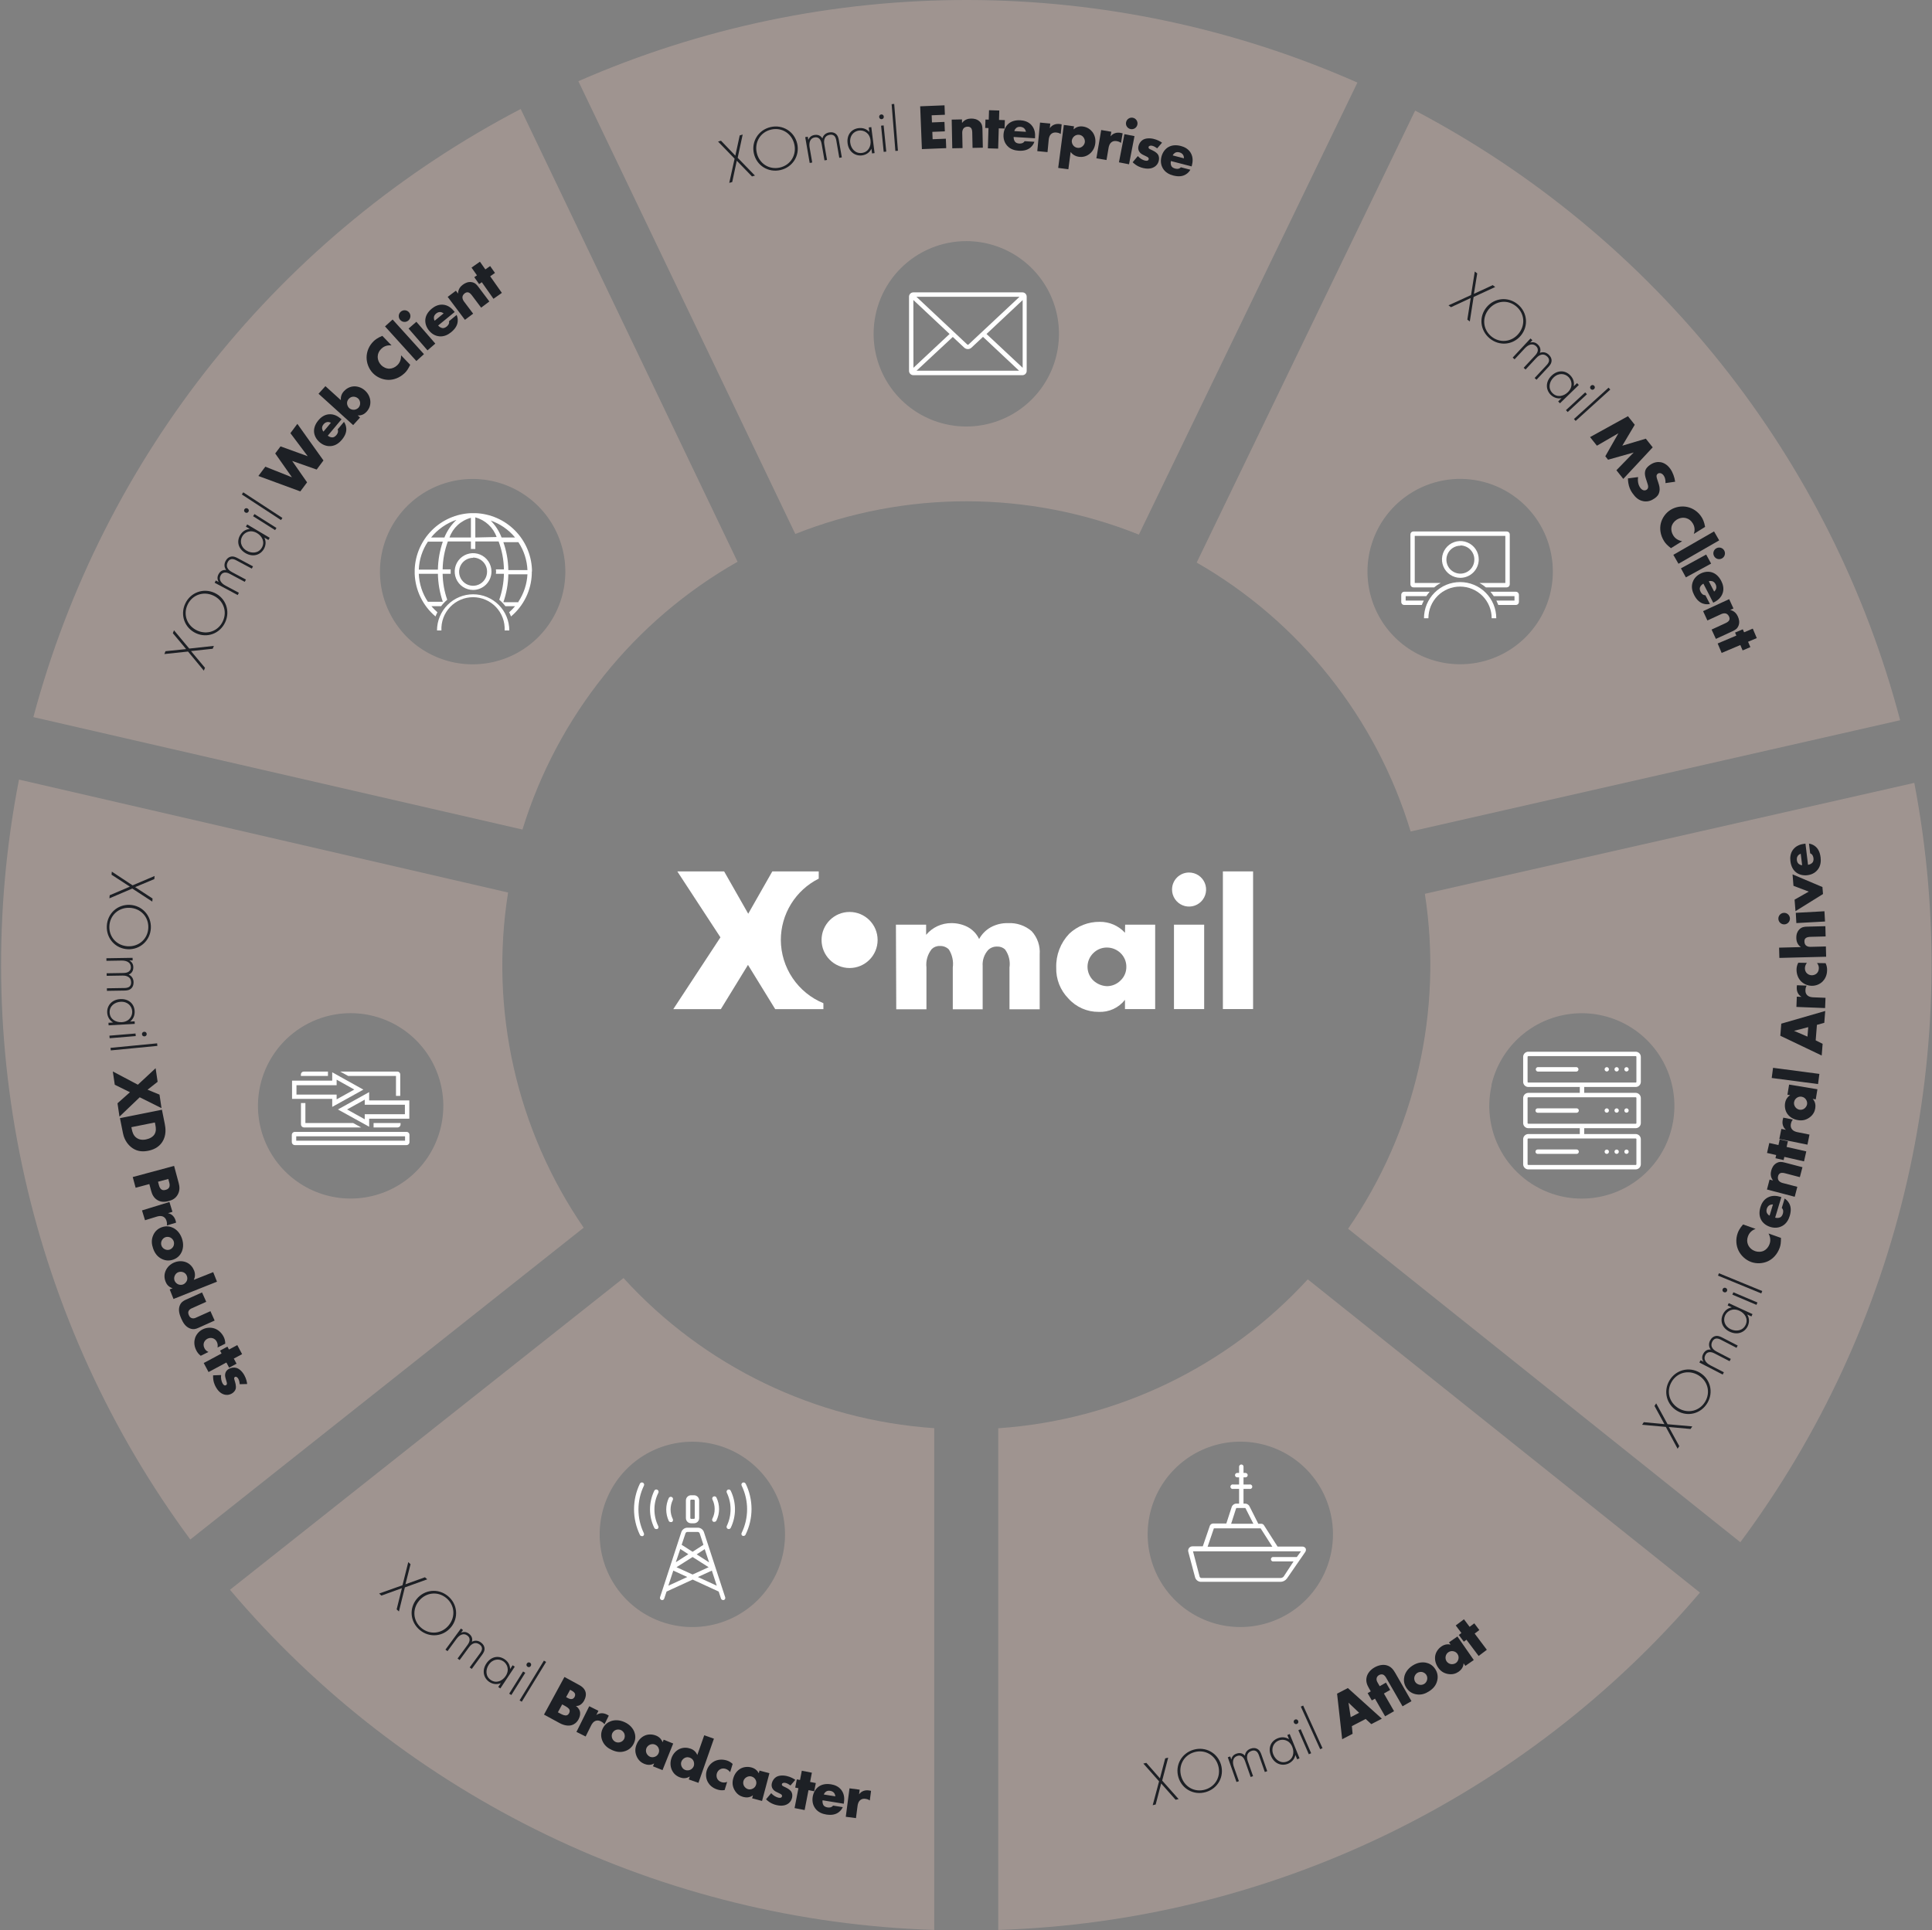 <svg width="1337" height="1336" viewBox="0 0 1337 1336" fill="none" xmlns="http://www.w3.org/2000/svg">
<rect x="0" y="0" width="1337" height="1336" fill="#808080" stroke="none"/>
<g clip-path="url(#clip0_1000_8892)">
<path d="M903.567 1071.8C903.319 1071.38 902.959 1071.04 902.526 1070.81C902.094 1070.59 901.607 1070.49 901.121 1070.52H884.114L874.61 1055.62C874.403 1055.35 874.134 1055.12 873.826 1054.97C873.517 1054.81 873.177 1054.73 872.832 1054.73H870.775L864.884 1043.06C864.649 1042.42 864.235 1041.87 863.693 1041.47C863.15 1041.06 862.502 1040.82 861.827 1040.78H860.549V1030.6H864.773C864.998 1030.65 865.23 1030.64 865.452 1030.58C865.674 1030.53 865.88 1030.42 866.057 1030.28C866.234 1030.13 866.376 1029.95 866.473 1029.74C866.571 1029.53 866.622 1029.31 866.622 1029.08C866.622 1028.85 866.571 1028.62 866.473 1028.41C866.376 1028.21 866.234 1028.02 866.057 1027.88C865.88 1027.73 865.674 1027.62 865.452 1027.57C865.23 1027.51 864.998 1027.5 864.773 1027.55H860.549V1022.6H861.938C862.336 1022.6 862.718 1022.44 862.999 1022.16C863.281 1021.88 863.439 1021.5 863.439 1021.1C863.439 1020.69 863.283 1020.31 863.003 1020.02C862.723 1019.73 862.341 1019.56 861.938 1019.54H860.549V1015.2C860.549 1014.81 860.391 1014.42 860.109 1014.14C859.828 1013.86 859.446 1013.7 859.048 1013.7C858.645 1013.7 858.257 1013.86 857.967 1014.14C857.677 1014.42 857.506 1014.8 857.492 1015.2V1019.54H856.158C855.755 1019.56 855.373 1019.73 855.093 1020.02C854.813 1020.31 854.657 1020.69 854.657 1021.1C854.657 1021.5 854.816 1021.88 855.097 1022.16C855.378 1022.44 855.76 1022.6 856.158 1022.6H857.492V1027.55H853.323C853.098 1027.5 852.867 1027.51 852.645 1027.57C852.423 1027.62 852.216 1027.73 852.039 1027.88C851.863 1028.02 851.72 1028.21 851.623 1028.41C851.525 1028.62 851.475 1028.85 851.475 1029.08C851.475 1029.31 851.525 1029.53 851.623 1029.74C851.72 1029.95 851.863 1030.13 852.039 1030.28C852.216 1030.42 852.423 1030.53 852.645 1030.58C852.867 1030.64 853.098 1030.65 853.323 1030.6H857.492V1040.78H855.491C854.741 1040.83 854.025 1041.11 853.445 1041.59C852.866 1042.07 852.454 1042.72 852.267 1043.45L848.655 1054.57H839.429C838.902 1054.59 838.396 1054.78 837.985 1055.11C837.574 1055.44 837.281 1055.89 837.15 1056.4L832.37 1070.36H825.367C824.886 1070.33 824.406 1070.43 823.969 1070.63C823.532 1070.84 823.15 1071.14 822.855 1071.52C822.561 1071.9 822.363 1072.35 822.278 1072.83C822.193 1073.3 822.223 1073.79 822.366 1074.25L827.035 1091.82C827.286 1092.7 827.816 1093.49 828.547 1094.05C829.278 1094.61 830.171 1094.92 831.092 1094.93H886.17C887.043 1094.92 887.9 1094.7 888.672 1094.29C889.445 1093.89 890.111 1093.31 890.617 1092.6L903.177 1074.42C903.463 1074.05 903.65 1073.62 903.718 1073.16C903.786 1072.7 903.734 1072.23 903.567 1071.8ZM855.324 1044.34C855.38 1044.15 855.474 1043.98 855.602 1043.84H861.771C861.924 1043.97 862.039 1044.14 862.105 1044.34L867.385 1054.73H851.99L855.324 1044.34ZM840.04 1057.9H872.387L880.501 1070.63H835.705L840.04 1057.9ZM897.453 1077.75H880.779C880.424 1077.82 880.103 1078.01 879.873 1078.29C879.642 1078.57 879.516 1078.92 879.516 1079.28C879.516 1079.64 879.642 1079.99 879.873 1080.27C880.103 1080.55 880.424 1080.74 880.779 1080.81H895.174L888.338 1091.26C887.846 1091.84 887.147 1092.2 886.393 1092.26H831.314C831.068 1092.24 830.833 1092.16 830.635 1092.01C830.438 1091.86 830.288 1091.66 830.203 1091.43L825.59 1073.8H900.343L897.453 1077.75Z" fill="white"/>
<path d="M368.125 395.627V394.126C367.702 383.94 363.467 374.285 356.261 367.077C349.054 359.868 339.403 355.632 329.22 355.208H325.886C315.703 355.632 306.051 359.868 298.845 367.077C291.639 374.285 287.404 383.94 286.98 394.126V397.184C287.187 402.837 288.575 408.385 291.054 413.469C293.533 418.554 297.049 423.063 301.375 426.706C301.763 425.717 302.209 424.752 302.709 423.815C301.223 422.505 299.831 421.093 298.541 419.59H305.266C306.514 417.963 307.93 416.472 309.49 415.142C307.472 409.366 306.403 403.302 306.322 397.184H311.88C311.88 396.684 311.88 396.183 311.88 395.627C311.852 395.127 311.852 394.626 311.88 394.126H306.322C306.418 387.518 307.64 380.975 309.934 374.778H325.886V380.004H327.386C327.904 379.974 328.424 379.974 328.942 380.004V374.778H345.06C347.374 380.972 348.614 387.515 348.728 394.126H343.171C343.356 395.137 343.356 396.173 343.171 397.184H348.728C348.602 403.302 347.514 409.362 345.505 415.142C347.079 416.457 348.496 417.949 349.729 419.59H356.454C355.198 421.106 353.823 422.519 352.341 423.815C352.846 424.742 353.274 425.709 353.619 426.706C357.964 423.079 361.493 418.573 363.974 413.485C366.454 408.397 367.831 402.842 368.014 397.184V395.683L368.125 395.627ZM306.433 416.532H296.095C292.261 410.784 290.088 404.089 289.815 397.184H303.043C303.162 403.77 304.306 410.298 306.433 416.532ZM303.043 394.293H289.815C290.079 387.387 292.253 380.689 296.095 374.945H306.433C304.317 381.125 303.174 387.595 303.043 394.126V394.293ZM307.656 372.054H298.318C302.9 366.399 308.99 362.158 315.881 359.823C312.338 363.17 309.536 367.223 307.656 371.72V372.054ZM325.886 372.054H311.046C312.225 368.747 314.192 365.778 316.778 363.404C319.364 361.03 322.491 359.324 325.886 358.433V372.054ZM328.942 372.054V358.099C332.317 359.006 335.42 360.72 337.986 363.092C340.552 365.465 342.503 368.426 343.671 371.72L328.942 372.054ZM339.058 360.156C345.86 362.406 351.89 366.53 356.454 372.054H347.117C345.352 367.439 342.601 363.265 339.058 359.823V360.156ZM358.733 416.865H348.339C350.513 410.641 351.676 404.109 351.785 397.517H365.013C364.653 404.302 362.484 410.868 358.733 416.532V416.865ZM351.785 394.626C351.681 388.034 350.517 381.501 348.339 375.279H358.733C362.549 381.035 364.72 387.725 365.013 394.626H351.785Z" fill="white"/>
<path d="M327.388 408.362C324.87 408.362 322.41 407.615 320.317 406.216C318.224 404.817 316.592 402.829 315.629 400.502C314.666 398.176 314.414 395.616 314.905 393.146C315.396 390.677 316.608 388.408 318.388 386.627C320.168 384.847 322.436 383.634 324.905 383.143C327.374 382.652 329.933 382.904 332.258 383.868C334.584 384.831 336.572 386.463 337.97 388.557C339.369 390.651 340.115 393.112 340.115 395.63C340.101 399.002 338.755 402.232 336.371 404.617C333.988 407.001 330.759 408.347 327.388 408.362ZM327.388 386.123C325.475 386.123 323.605 386.69 322.015 387.753C320.425 388.816 319.185 390.327 318.453 392.095C317.721 393.863 317.53 395.808 317.903 397.684C318.276 399.561 319.197 401.285 320.549 402.637C321.902 403.99 323.625 404.912 325.501 405.285C327.377 405.658 329.321 405.467 331.088 404.734C332.856 404.002 334.366 402.762 335.429 401.172C336.491 399.581 337.058 397.71 337.058 395.797C337.08 394.513 336.847 393.237 336.371 392.044C335.895 390.851 335.186 389.764 334.286 388.848C333.385 387.932 332.312 387.205 331.127 386.708C329.943 386.212 328.672 385.956 327.388 385.956V386.123Z" fill="white"/>
<path d="M352.335 436.383H349.223C349.372 433.417 348.918 430.452 347.886 427.668C346.854 424.883 345.268 422.338 343.222 420.185C341.177 418.033 338.715 416.32 335.987 415.149C333.259 413.978 330.321 413.375 327.353 413.375C324.384 413.375 321.447 413.978 318.719 415.149C315.991 416.32 313.529 418.033 311.483 420.185C309.438 422.338 307.851 424.883 306.82 427.668C305.788 430.452 305.333 433.417 305.483 436.383H302.426C302.426 429.748 305.061 423.384 309.751 418.692C314.441 414 320.803 411.364 327.436 411.364C334.069 411.364 340.431 414 345.121 418.692C349.811 423.384 352.447 429.748 352.447 436.383H352.335Z" fill="white"/>
<path d="M500.018 1099.99L487.124 1060.46C486.822 1059.6 486.267 1058.86 485.533 1058.32C484.799 1057.79 483.92 1057.49 483.011 1057.46H475.675C474.757 1057.47 473.866 1057.77 473.121 1058.31C472.376 1058.84 471.812 1059.6 471.506 1060.46L458.612 1099.99L456.778 1105.55C456.709 1105.74 456.681 1105.95 456.695 1106.15C456.708 1106.36 456.764 1106.56 456.858 1106.74C456.951 1106.92 457.081 1107.08 457.24 1107.21C457.398 1107.34 457.582 1107.44 457.779 1107.5C457.968 1107.56 458.169 1107.59 458.37 1107.58C458.571 1107.56 458.767 1107.51 458.945 1107.41C459.123 1107.32 459.279 1107.19 459.403 1107.03C459.528 1106.87 459.618 1106.69 459.668 1106.5L461.28 1101.66L479.343 1093.37L497.351 1101.66L498.962 1106.5C499.065 1106.8 499.259 1107.06 499.518 1107.25C499.777 1107.44 500.087 1107.55 500.407 1107.55H500.908C501.287 1107.41 501.597 1107.13 501.773 1106.77C501.949 1106.41 501.978 1105.99 501.852 1105.61L500.018 1099.99ZM470.784 1072.19L476.342 1075.81L467.672 1081.37L470.784 1072.19ZM479.288 1077.75L490.403 1084.81L479.288 1089.87L468.172 1084.81L479.288 1077.75ZM490.737 1081.48L482.122 1075.92L487.68 1072.3L490.737 1081.48ZM474.397 1061.3C474.493 1061.04 474.659 1060.83 474.876 1060.67C475.093 1060.51 475.351 1060.42 475.619 1060.41H482.956C483.218 1060.44 483.468 1060.54 483.682 1060.69C483.896 1060.85 484.067 1061.06 484.178 1061.3L486.791 1069.3L479.288 1074.14L471.729 1069.3L474.397 1061.3ZM462.503 1097.6L465.949 1087.15L475.619 1091.6L462.503 1097.6ZM482.956 1091.6L492.626 1087.15L496.017 1097.6L482.956 1091.6Z" fill="white"/>
<path d="M478.225 1054.4H480.281C481.225 1054.4 482.13 1054.03 482.797 1053.36C483.464 1052.69 483.838 1051.79 483.838 1050.84V1038.56C483.838 1037.61 483.464 1036.71 482.797 1036.04C482.13 1035.37 481.225 1035 480.281 1035H478.225C477.282 1035 476.377 1035.37 475.71 1036.04C475.043 1036.71 474.668 1037.61 474.668 1038.56V1050.84C474.668 1051.79 475.043 1052.69 475.71 1053.36C476.377 1054.03 477.282 1054.4 478.225 1054.4ZM477.725 1038.56C477.737 1038.43 477.794 1038.31 477.885 1038.22C477.976 1038.12 478.097 1038.07 478.225 1038.06H480.281C480.41 1038.07 480.53 1038.12 480.621 1038.22C480.713 1038.31 480.769 1038.43 480.782 1038.56V1050.84C480.782 1050.98 480.729 1051.1 480.635 1051.2C480.541 1051.29 480.414 1051.34 480.281 1051.34H478.225C478.092 1051.34 477.965 1051.29 477.871 1051.2C477.778 1051.1 477.725 1050.98 477.725 1050.84V1038.56Z" fill="white"/>
<path d="M515.964 1026.99C515.88 1026.81 515.762 1026.65 515.616 1026.52C515.47 1026.39 515.299 1026.28 515.113 1026.22C514.928 1026.15 514.73 1026.12 514.533 1026.13C514.335 1026.14 514.142 1026.19 513.963 1026.27C513.777 1026.35 513.609 1026.47 513.471 1026.62C513.333 1026.77 513.227 1026.95 513.159 1027.14C513.091 1027.34 513.064 1027.54 513.078 1027.74C513.092 1027.95 513.147 1028.15 513.24 1028.33C515.726 1033.43 517.018 1039.03 517.018 1044.7C517.018 1050.37 515.726 1055.97 513.24 1061.07C513.147 1061.26 513.092 1061.45 513.078 1061.66C513.064 1061.86 513.091 1062.07 513.159 1062.26C513.227 1062.45 513.333 1062.63 513.471 1062.78C513.609 1062.93 513.777 1063.05 513.963 1063.13C514.182 1063.18 514.41 1063.18 514.63 1063.13C514.915 1063.13 515.194 1063.05 515.431 1062.89C515.669 1062.73 515.854 1062.5 515.964 1062.24C518.671 1056.73 520.079 1050.67 520.079 1044.53C520.079 1038.39 518.671 1032.34 515.964 1026.83V1026.99Z" fill="white"/>
<path d="M503.629 1031.16C503.273 1031.35 503.005 1031.67 502.881 1032.06C502.756 1032.44 502.786 1032.86 502.963 1033.22C504.695 1036.81 505.589 1040.74 505.575 1044.73C505.575 1048.71 504.683 1052.64 502.963 1056.24C502.786 1056.6 502.759 1057.01 502.89 1057.4C503.02 1057.78 503.296 1058.09 503.657 1058.27C504.018 1058.44 504.435 1058.47 504.815 1058.34C505.196 1058.21 505.509 1057.93 505.686 1057.57C507.624 1053.57 508.631 1049.18 508.631 1044.73C508.631 1040.28 507.624 1035.89 505.686 1031.89C505.603 1031.7 505.482 1031.53 505.332 1031.39C505.182 1031.25 505.006 1031.15 504.813 1031.08C504.621 1031.01 504.416 1030.99 504.213 1031C504.009 1031.01 503.811 1031.07 503.629 1031.16Z" fill="white"/>
<path d="M493.733 1053.4C493.953 1053.45 494.181 1053.45 494.4 1053.4C494.692 1053.4 494.977 1053.31 495.222 1053.16C495.468 1053 495.665 1052.78 495.79 1052.51C496.995 1050.02 497.621 1047.3 497.621 1044.53C497.621 1041.77 496.995 1039.04 495.79 1036.56C495.6 1036.2 495.28 1035.93 494.896 1035.81C494.513 1035.68 494.096 1035.71 493.733 1035.89C493.554 1035.97 493.393 1036.09 493.26 1036.24C493.127 1036.38 493.023 1036.55 492.956 1036.74C492.889 1036.92 492.859 1037.12 492.869 1037.32C492.878 1037.52 492.926 1037.71 493.011 1037.89C494.048 1039.96 494.582 1042.25 494.567 1044.56C494.588 1046.86 494.054 1049.13 493.011 1051.18C492.898 1051.37 492.827 1051.58 492.802 1051.8C492.778 1052.02 492.801 1052.24 492.869 1052.45C492.938 1052.66 493.05 1052.86 493.199 1053.02C493.348 1053.18 493.53 1053.31 493.733 1053.4Z" fill="white"/>
<path d="M444.885 1026.27C444.516 1026.09 444.094 1026.07 443.709 1026.21C443.325 1026.34 443.009 1026.62 442.829 1026.99C440.157 1032.51 438.77 1038.56 438.77 1044.7C438.77 1050.83 440.157 1056.88 442.829 1062.41C442.948 1062.67 443.143 1062.9 443.39 1063.06C443.637 1063.22 443.925 1063.3 444.218 1063.29C444.438 1063.34 444.666 1063.34 444.885 1063.29C445.241 1063.11 445.51 1062.78 445.634 1062.4C445.758 1062.02 445.729 1061.6 445.552 1061.24C443.102 1056.13 441.83 1050.53 441.83 1044.86C441.83 1039.2 443.102 1033.6 445.552 1028.49C445.667 1028.3 445.74 1028.1 445.769 1027.88C445.797 1027.66 445.779 1027.44 445.716 1027.23C445.653 1027.02 445.547 1026.83 445.403 1026.66C445.26 1026.49 445.084 1026.36 444.885 1026.27Z" fill="white"/>
<path d="M454.83 1031.16C454.648 1031.07 454.45 1031.01 454.246 1031C454.043 1030.99 453.838 1031.01 453.646 1031.08C453.453 1031.15 453.277 1031.25 453.127 1031.39C452.977 1031.53 452.856 1031.7 452.773 1031.89C450.835 1035.89 449.828 1040.28 449.828 1044.73C449.828 1049.18 450.835 1053.57 452.773 1057.57C452.901 1057.83 453.099 1058.04 453.346 1058.19C453.592 1058.34 453.876 1058.41 454.163 1058.4C454.382 1058.45 454.61 1058.45 454.83 1058.4C455.009 1058.32 455.17 1058.2 455.303 1058.06C455.436 1057.91 455.539 1057.74 455.607 1057.55C455.674 1057.37 455.704 1057.17 455.694 1056.97C455.685 1056.78 455.637 1056.58 455.552 1056.4C453.789 1052.82 452.876 1048.89 452.884 1044.89C452.861 1040.9 453.775 1036.96 455.552 1033.39C455.665 1033.2 455.736 1032.98 455.76 1032.76C455.785 1032.54 455.762 1032.32 455.694 1032.11C455.625 1031.9 455.513 1031.71 455.364 1031.54C455.215 1031.38 455.033 1031.25 454.83 1031.16Z" fill="white"/>
<path d="M464.221 1053.57C464.441 1053.62 464.669 1053.62 464.888 1053.57C465.254 1053.39 465.534 1053.07 465.67 1052.68C465.805 1052.3 465.784 1051.88 465.611 1051.51C464.593 1049.45 464.061 1047.19 464.055 1044.89C464.068 1042.58 464.6 1040.3 465.611 1038.22C465.695 1038.04 465.743 1037.85 465.753 1037.65C465.762 1037.45 465.732 1037.26 465.665 1037.07C465.598 1036.88 465.495 1036.71 465.362 1036.57C465.228 1036.42 465.067 1036.3 464.888 1036.22C464.526 1036.04 464.109 1036.01 463.725 1036.14C463.342 1036.26 463.021 1036.53 462.832 1036.89C461.661 1039.38 461.055 1042.11 461.055 1044.86C461.055 1047.62 461.661 1050.35 462.832 1052.84C462.979 1053.08 463.185 1053.26 463.429 1053.39C463.673 1053.52 463.946 1053.58 464.221 1053.57Z" fill="white"/>
<path d="M1042.74 367.886H978.048C977.517 367.886 977.008 368.097 976.633 368.472C976.258 368.847 976.047 369.356 976.047 369.887V404.524C976.047 405.06 976.256 405.575 976.629 405.96C977.003 406.344 977.512 406.567 978.048 406.581H992.498C993.882 405.399 995.391 404.374 997 403.524H979.048V370.944H1041.74V403.524H1023.84C1025.43 404.388 1026.92 405.413 1028.29 406.581H1042.74C1043.28 406.567 1043.8 406.346 1044.18 405.963C1044.56 405.581 1044.78 405.065 1044.8 404.524V369.887C1044.78 369.351 1044.56 368.842 1044.18 368.468C1043.79 368.095 1043.28 367.886 1042.74 367.886Z" fill="white"/>
<path d="M985.325 415.7H972.764V412.642H987.048C987.77 411.586 988.548 410.585 989.382 409.584H971.708C971.172 409.598 970.663 409.822 970.29 410.206C969.916 410.59 969.707 411.105 969.707 411.641V416.756C969.707 417.287 969.918 417.796 970.293 418.171C970.668 418.547 971.177 418.758 971.708 418.758H983.935C984.341 417.713 984.805 416.692 985.325 415.7Z" fill="white"/>
<path d="M1049.07 409.584H1031.4C1032.23 410.585 1033.01 411.586 1033.73 412.642H1048.07V415.7H1035.51C1035.96 416.7 1036.46 417.701 1036.85 418.758H1049.07C1049.61 418.758 1050.12 418.549 1050.51 418.175C1050.89 417.801 1051.11 417.292 1051.13 416.756V411.641C1051.11 411.1 1050.89 410.585 1050.51 410.202C1050.13 409.819 1049.61 409.598 1049.07 409.584Z" fill="white"/>
<path d="M1035.35 427.93H1032.29C1032.29 422.12 1029.98 416.548 1025.88 412.44C1021.77 408.332 1016.2 406.025 1010.39 406.025C1004.58 406.025 999.015 408.332 994.908 412.44C990.801 416.548 988.494 422.12 988.494 427.93H985.438C985.438 421.294 988.073 414.931 992.763 410.239C997.453 405.547 1003.81 402.911 1010.45 402.911C1017.08 402.911 1023.44 405.547 1028.13 410.239C1032.82 414.931 1035.46 421.294 1035.46 427.93H1035.35Z" fill="white"/>
<path d="M1010.61 399.967C1008.1 399.967 1005.64 399.221 1003.54 397.822C1001.45 396.423 999.819 394.434 998.856 392.108C997.892 389.781 997.64 387.222 998.131 384.752C998.622 382.282 999.835 380.014 1001.61 378.233C1003.39 376.452 1005.66 375.24 1008.13 374.749C1010.6 374.257 1013.16 374.509 1015.48 375.473C1017.81 376.437 1019.8 378.069 1021.2 380.162C1022.6 382.256 1023.34 384.718 1023.34 387.236C1023.33 390.608 1021.98 393.838 1019.6 396.222C1017.21 398.607 1013.99 399.953 1010.61 399.967ZM1010.61 377.729C1008.7 377.729 1006.83 378.296 1005.24 379.359C1003.65 380.422 1002.41 381.933 1001.68 383.7C1000.95 385.468 1000.76 387.413 1001.13 389.29C1001.5 391.166 1002.42 392.89 1003.78 394.243C1005.13 395.596 1006.85 396.517 1008.73 396.89C1010.6 397.264 1012.55 397.072 1014.31 396.34C1016.08 395.608 1017.59 394.368 1018.66 392.777C1019.72 391.186 1020.28 389.316 1020.28 387.402C1020.31 386.118 1020.07 384.842 1019.6 383.649C1019.12 382.456 1018.41 381.37 1017.51 380.454C1016.61 379.538 1015.54 378.81 1014.35 378.314C1013.17 377.817 1011.9 377.562 1010.61 377.562V377.729Z" fill="white"/>
<path d="M1131.94 752.398C1132.88 752.398 1133.79 752.023 1134.46 751.356C1135.12 750.689 1135.5 749.784 1135.5 748.84V731.549C1135.5 730.606 1135.12 729.701 1134.46 729.033C1133.79 728.366 1132.88 727.991 1131.94 727.991H1057.63C1056.69 727.991 1055.78 728.366 1055.12 729.033C1054.45 729.701 1054.07 730.606 1054.07 731.549V748.84C1054.07 749.784 1054.45 750.689 1055.12 751.356C1055.78 752.023 1056.69 752.398 1057.63 752.398H1093.26V756.457H1057.63C1056.68 756.472 1055.78 756.859 1055.11 757.535C1054.45 758.211 1054.07 759.122 1054.07 760.071V777.361C1054.07 778.305 1054.45 779.21 1055.12 779.878C1055.78 780.545 1056.69 780.92 1057.63 780.92H1093.26V784.978H1057.63C1056.69 784.978 1055.78 785.353 1055.12 786.021C1054.45 786.688 1054.07 787.593 1054.07 788.537V805.883C1054.07 806.827 1054.45 807.732 1055.12 808.399C1055.78 809.066 1056.69 809.441 1057.63 809.441H1131.94C1132.88 809.441 1133.79 809.066 1134.46 808.399C1135.12 807.732 1135.5 806.827 1135.5 805.883V788.537C1135.5 787.593 1135.12 786.688 1134.46 786.021C1133.79 785.353 1132.88 784.978 1131.94 784.978H1096.31V780.92H1131.94C1132.88 780.92 1133.79 780.545 1134.46 779.878C1135.12 779.21 1135.5 778.305 1135.5 777.361V760.071C1135.5 759.122 1135.12 758.211 1134.46 757.535C1133.79 756.859 1132.89 756.472 1131.94 756.457H1096.31V752.398H1131.94ZM1132.44 788.537V805.883C1132.44 805.949 1132.43 806.014 1132.4 806.074C1132.38 806.135 1132.34 806.19 1132.29 806.237C1132.25 806.283 1132.19 806.32 1132.13 806.345C1132.07 806.37 1132.01 806.383 1131.94 806.383H1057.63C1057.5 806.383 1057.37 806.331 1057.28 806.237C1057.18 806.143 1057.13 806.016 1057.13 805.883V788.537C1057.13 788.404 1057.18 788.277 1057.28 788.183C1057.37 788.089 1057.5 788.036 1057.63 788.036H1131.94C1132.07 788.036 1132.2 788.089 1132.29 788.183C1132.39 788.277 1132.44 788.404 1132.44 788.537ZM1132.44 760.071V777.361C1132.44 777.427 1132.43 777.492 1132.4 777.553C1132.38 777.614 1132.34 777.669 1132.29 777.715C1132.25 777.762 1132.19 777.799 1132.13 777.824C1132.07 777.849 1132.01 777.862 1131.94 777.862H1057.63C1057.5 777.862 1057.37 777.809 1057.28 777.715C1057.18 777.621 1057.13 777.494 1057.13 777.361V760.071C1057.12 760.001 1057.13 759.93 1057.15 759.862C1057.17 759.795 1057.21 759.733 1057.26 759.68C1057.3 759.628 1057.36 759.586 1057.43 759.557C1057.49 759.529 1057.56 759.514 1057.63 759.515H1131.94C1132.01 759.514 1132.08 759.529 1132.15 759.557C1132.21 759.586 1132.27 759.628 1132.31 759.68C1132.36 759.733 1132.4 759.795 1132.42 759.862C1132.44 759.93 1132.45 760.001 1132.44 760.071ZM1057.13 748.951V731.549C1057.13 731.417 1057.18 731.289 1057.28 731.196C1057.37 731.102 1057.5 731.049 1057.63 731.049H1131.94C1132.01 731.049 1132.07 731.062 1132.13 731.087C1132.19 731.112 1132.25 731.149 1132.29 731.196C1132.34 731.242 1132.38 731.297 1132.4 731.358C1132.43 731.419 1132.44 731.484 1132.44 731.549V748.84C1132.44 748.906 1132.43 748.971 1132.4 749.032C1132.38 749.092 1132.34 749.147 1132.29 749.194C1132.25 749.24 1132.19 749.277 1132.13 749.302C1132.07 749.328 1132.01 749.341 1131.94 749.341H1057.63C1057.57 749.341 1057.5 749.328 1057.44 749.302C1057.38 749.277 1057.32 749.24 1057.28 749.194C1057.23 749.147 1057.19 749.092 1057.17 749.032C1057.14 748.971 1057.13 748.906 1057.13 748.84V748.951Z" fill="white"/>
<path d="M1091.09 738.666H1064.08C1063.72 738.734 1063.4 738.924 1063.17 739.203C1062.94 739.482 1062.81 739.833 1062.81 740.195C1062.81 740.557 1062.94 740.908 1063.17 741.187C1063.4 741.466 1063.72 741.656 1064.08 741.724H1091.09C1091.44 741.656 1091.76 741.466 1091.99 741.187C1092.22 740.908 1092.35 740.557 1092.35 740.195C1092.35 739.833 1092.22 739.482 1091.99 739.203C1091.76 738.924 1091.44 738.734 1091.09 738.666Z" fill="white"/>
<path d="M1125.6 741.668C1126.43 741.668 1127.1 740.996 1127.1 740.167C1127.1 739.338 1126.43 738.666 1125.6 738.666C1124.77 738.666 1124.1 739.338 1124.1 740.167C1124.1 740.996 1124.77 741.668 1125.6 741.668Z" fill="white"/>
<path d="M1118.77 741.668C1119.6 741.668 1120.27 740.996 1120.27 740.167C1120.27 739.338 1119.6 738.666 1118.77 738.666C1117.95 738.666 1117.27 739.338 1117.27 740.167C1117.27 740.996 1117.95 741.668 1118.77 741.668Z" fill="white"/>
<path d="M1111.93 741.668C1112.76 741.668 1113.43 740.996 1113.43 740.167C1113.43 739.338 1112.76 738.666 1111.93 738.666C1111.11 738.666 1110.43 739.338 1110.43 740.167C1110.43 740.996 1111.11 741.668 1111.93 741.668Z" fill="white"/>
<path d="M1091.1 767.187H1064.09C1063.89 767.187 1063.69 767.225 1063.51 767.301C1063.33 767.376 1063.16 767.487 1063.03 767.626C1062.89 767.766 1062.78 767.931 1062.7 768.113C1062.62 768.295 1062.59 768.49 1062.59 768.688C1062.59 769.091 1062.74 769.479 1063.02 769.769C1063.3 770.06 1063.68 770.23 1064.09 770.244H1091.1C1091.5 770.23 1091.88 770.06 1092.16 769.769C1092.44 769.479 1092.6 769.091 1092.6 768.688C1092.6 768.49 1092.56 768.295 1092.48 768.113C1092.41 767.931 1092.3 767.766 1092.16 767.626C1092.02 767.487 1091.85 767.376 1091.67 767.301C1091.49 767.225 1091.29 767.187 1091.1 767.187Z" fill="white"/>
<path d="M1125.6 770.189C1126.43 770.189 1127.1 769.517 1127.1 768.688C1127.1 767.859 1126.43 767.187 1125.6 767.187C1124.77 767.187 1124.1 767.859 1124.1 768.688C1124.1 769.517 1124.77 770.189 1125.6 770.189Z" fill="white"/>
<path d="M1118.77 770.189C1119.6 770.189 1120.27 769.517 1120.27 768.688C1120.27 767.859 1119.6 767.187 1118.77 767.187C1117.95 767.187 1117.27 767.859 1117.27 768.688C1117.27 769.517 1117.95 770.189 1118.77 770.189Z" fill="white"/>
<path d="M1111.93 770.189C1112.76 770.189 1113.43 769.517 1113.43 768.688C1113.43 767.859 1112.76 767.187 1111.93 767.187C1111.11 767.187 1110.43 767.859 1110.43 768.688C1110.43 769.517 1111.11 770.189 1111.93 770.189Z" fill="white"/>
<path d="M1091.1 795.652H1064.09C1063.68 795.667 1063.3 795.837 1063.02 796.128C1062.74 796.418 1062.59 796.806 1062.59 797.209C1062.59 797.607 1062.74 797.989 1063.03 798.271C1063.31 798.552 1063.69 798.71 1064.09 798.71H1091.1C1091.29 798.71 1091.49 798.671 1091.67 798.596C1091.85 798.52 1092.02 798.41 1092.16 798.271C1092.3 798.131 1092.41 797.966 1092.48 797.783C1092.56 797.601 1092.6 797.406 1092.6 797.209C1092.6 796.806 1092.44 796.418 1092.16 796.128C1091.88 795.837 1091.5 795.667 1091.1 795.652Z" fill="white"/>
<path d="M1125.6 798.709C1126.43 798.709 1127.1 798.037 1127.1 797.208C1127.1 796.379 1126.43 795.707 1125.6 795.707C1124.77 795.707 1124.1 796.379 1124.1 797.208C1124.1 798.037 1124.77 798.709 1125.6 798.709Z" fill="white"/>
<path d="M1118.77 798.709C1119.6 798.709 1120.27 798.037 1120.27 797.208C1120.27 796.379 1119.6 795.707 1118.77 795.707C1117.95 795.707 1117.27 796.379 1117.27 797.208C1117.27 798.037 1117.95 798.709 1118.77 798.709Z" fill="white"/>
<path d="M1111.93 798.709C1112.76 798.709 1113.43 798.037 1113.43 797.208C1113.43 796.379 1112.76 795.707 1111.93 795.707C1111.11 795.707 1110.43 796.379 1110.43 797.208C1110.43 798.037 1111.11 798.709 1111.93 798.709Z" fill="white"/>
<path d="M707.547 202.376H632.072C631.285 202.376 630.53 202.685 629.969 203.236C629.407 203.787 629.085 204.536 629.07 205.323V256.75C629.085 257.537 629.407 258.286 629.969 258.837C630.53 259.388 631.285 259.697 632.072 259.697H707.547C708.329 259.697 709.078 259.386 709.63 258.834C710.183 258.281 710.493 257.532 710.493 256.75V205.323C710.493 204.541 710.183 203.792 709.63 203.239C709.078 202.686 708.329 202.376 707.547 202.376ZM670.254 238.459C670.132 238.568 669.973 238.628 669.809 238.628C669.645 238.628 669.487 238.568 669.365 238.459L634.184 205.434H705.546L670.254 238.459ZM632.072 207.658L657.137 231.175L632.127 254.582L632.072 207.658ZM659.361 233.232L667.253 240.627C667.946 241.274 668.861 241.632 669.809 241.628C670.742 241.635 671.64 241.276 672.31 240.627L680.258 233.177L705.213 256.583H634.295L659.361 233.232ZM682.704 231.175L707.714 207.713V254.582L682.704 231.175Z" fill="white"/>
<path d="M252.407 761.179V764.682H280.196V771.242H252.407V774.745L240.18 767.962L252.407 761.179ZM255.464 755.953L233.844 767.962L255.464 779.915V774.356H283.253V761.68H255.464V756.12V755.953Z" fill="white"/>
<path d="M232.959 747.337L245.187 754.175L232.959 760.958V757.678H205.17V751.173H232.959V747.615V747.337ZM229.903 742.444V748.004H202.113V760.624H229.903V766.184L251.467 754.231L229.903 742.222V742.444Z" fill="white"/>
<path d="M273.978 777.361H258.527V780.419H275.201C275.737 780.405 276.246 780.182 276.619 779.797C276.993 779.413 277.202 778.898 277.202 778.362V777.361H273.978Z" fill="white"/>
<path d="M203.998 783.475C203.462 783.474 202.947 783.684 202.563 784.057C202.179 784.431 201.956 784.94 201.941 785.476V790.591C201.955 791.132 202.177 791.647 202.559 792.03C202.942 792.413 203.457 792.634 203.998 792.648H281.363C281.899 792.634 282.408 792.411 282.782 792.026C283.155 791.642 283.364 791.127 283.364 790.591V785.476C283.364 784.945 283.153 784.436 282.778 784.061C282.403 783.685 281.894 783.475 281.363 783.475H203.998ZM280.307 789.59H204.998V786.532H280.307V789.59Z" fill="white"/>
<path d="M211.339 744.78H226.957V741.723H210.283C209.738 741.723 209.215 741.939 208.829 742.325C208.443 742.711 208.227 743.234 208.227 743.78V744.78H211.339Z" fill="white"/>
<path d="M275.034 741.723H235.406L240.964 744.78H274.033V758.569H276.979V743.78C276.987 743.517 276.942 743.255 276.848 743.009C276.755 742.764 276.613 742.539 276.433 742.348C276.252 742.157 276.035 742.003 275.795 741.896C275.555 741.789 275.297 741.73 275.034 741.723Z" fill="white"/>
<path d="M211.338 777.359V763.516H208.281V778.36C208.295 778.901 208.517 779.416 208.899 779.799C209.282 780.182 209.797 780.403 210.338 780.417H249.965L244.407 777.359H211.338Z" fill="white"/>
<path d="M550.372 369.611C626.758 339.289 711.865 339.448 788.137 370.056L939.367 57.155C854.479 19.627 762.718 0.164 669.91 0.001C577.101 -0.162 485.273 18.98 400.254 56.21L550.372 369.611ZM668.754 166.904C681.437 166.915 693.832 170.687 704.372 177.744C714.912 184.8 723.124 194.825 727.97 206.549C732.816 218.274 734.078 231.172 731.597 243.614C729.116 256.056 723.003 267.483 714.031 276.45C705.059 285.417 693.631 291.522 681.191 293.994C668.751 296.465 655.858 295.191 644.142 290.333C632.425 285.475 622.412 277.252 615.366 266.702C608.321 256.153 604.561 243.75 604.561 231.063C604.561 222.633 606.222 214.285 609.449 206.498C612.675 198.71 617.405 191.635 623.366 185.676C629.328 179.718 636.405 174.993 644.193 171.772C651.981 168.551 660.327 166.897 668.754 166.904Z" fill="#9F9490"/>
<path d="M828.145 389.4C899.409 430.304 952.369 496.885 976.206 575.539L1314.96 498.537C1291.32 408.765 1249.27 324.893 1191.49 252.247C1133.71 179.601 1061.45 119.771 979.318 76.555L828.145 389.4ZM1060.63 355.652C1068.54 365.575 1073.32 377.62 1074.38 390.264C1075.45 402.908 1072.74 415.583 1066.6 426.687C1060.46 437.791 1051.17 446.825 1039.9 452.646C1028.63 458.468 1015.89 460.816 1003.28 459.393C990.677 457.971 978.778 452.842 969.087 444.654C959.397 436.467 952.351 425.589 948.84 413.397C945.329 401.204 945.512 388.243 949.364 376.154C953.216 364.065 960.565 353.39 970.482 345.478C977.068 340.224 984.625 336.319 992.72 333.986C1000.82 331.653 1009.29 330.939 1017.66 331.884C1026.03 332.829 1034.14 335.414 1041.51 339.492C1048.88 343.571 1055.38 349.062 1060.63 355.652Z" fill="#9F9490"/>
<path d="M1204.36 1067.52C1259.76 993.044 1299.07 907.858 1319.8 817.372C1340.52 726.886 1342.21 633.077 1324.75 541.904L986.051 618.684C998.618 699.917 979.604 782.88 932.918 850.524L1204.36 1067.52ZM1032.07 751.228C1034.89 738.858 1041.32 727.603 1050.53 718.886C1059.75 710.168 1071.34 704.38 1083.85 702.253C1096.35 700.125 1109.2 701.754 1120.78 706.933C1132.36 712.113 1142.14 720.61 1148.9 731.351C1155.65 742.092 1159.06 754.594 1158.71 767.277C1158.36 779.96 1154.26 792.254 1146.93 802.605C1139.59 812.956 1129.35 820.9 1117.51 825.431C1105.66 829.962 1092.74 830.878 1080.37 828.063C1063.81 824.248 1049.43 814.014 1040.41 799.607C1031.39 785.201 1028.45 767.8 1032.24 751.228H1032.07Z" fill="#9F9490"/>
<path d="M905.017 885.553C849.483 946.132 772.793 983.037 690.816 988.63V1335.89C783.55 1332.94 874.646 1310.65 958.266 1270.44C1041.89 1230.23 1116.19 1172.99 1176.41 1102.38L905.017 885.553ZM886.009 1119.95C874.571 1125.42 861.77 1127.37 849.222 1125.57C836.674 1123.77 824.942 1118.28 815.508 1109.81C806.074 1101.34 799.361 1090.26 796.216 1077.98C793.072 1065.69 793.637 1052.75 797.841 1040.79C802.044 1028.82 809.698 1018.38 819.835 1010.76C829.971 1003.15 842.137 998.706 854.794 998.003C867.452 997.301 880.034 1000.37 890.951 1006.81C901.868 1013.26 910.631 1022.79 916.132 1034.22C923.493 1049.56 924.472 1067.19 918.857 1083.25C913.241 1099.31 901.488 1112.49 886.175 1119.89L886.009 1119.95Z" fill="#9F9490"/>
<path d="M646.518 988.573C564.129 982.96 487.091 945.733 431.484 884.662L159.148 1100.43C219.401 1171.6 293.91 1229.33 377.861 1269.89C461.812 1310.44 553.336 1332.93 646.518 1335.89V988.573ZM451.27 1119.89C439.845 1114.38 430.31 1105.61 423.87 1094.68C417.43 1083.75 414.374 1071.15 415.089 1058.48C415.804 1045.82 420.257 1033.65 427.886 1023.51C435.515 1013.37 445.977 1005.73 457.949 1001.54C469.921 997.351 482.866 996.807 495.148 999.976C507.429 1003.15 518.495 1009.89 526.947 1019.35C535.399 1028.81 540.857 1040.56 542.632 1053.12C544.406 1065.69 542.417 1078.49 536.917 1089.93C529.525 1105.26 516.352 1117.02 500.293 1122.64C484.234 1128.26 466.601 1127.27 451.27 1119.89Z" fill="#9F9490"/>
<path d="M403.917 849.8C357.395 782.031 338.672 698.976 351.617 617.793L13.143 539.623C-4.633 630.73 -3.273 724.54 17.136 815.093C37.544 905.646 76.556 990.964 131.692 1065.63L403.917 849.8ZM228.399 702.912C240.759 700.095 253.677 701.005 265.52 705.527C277.364 710.049 287.602 717.981 294.941 728.32C302.281 738.659 306.394 750.942 306.759 763.618C307.124 776.294 303.727 788.794 296.995 799.539C290.263 810.284 280.499 818.793 268.935 823.99C257.372 829.188 244.529 830.841 232.027 828.741C219.525 826.641 207.926 820.882 198.694 812.192C189.462 803.502 183.011 792.269 180.157 779.914C178.257 771.689 177.998 763.169 179.396 754.843C180.793 746.518 183.819 738.55 188.301 731.397C192.783 724.243 198.632 718.045 205.512 713.157C212.393 708.269 220.171 704.787 228.399 702.912Z" fill="#9F9490"/>
<path d="M361.564 574.209C385.719 495.69 438.966 429.377 510.404 388.849L360.341 75.447C278.027 118.388 205.539 177.982 147.48 250.445C89.422 322.908 47.062 406.657 23.09 496.373L361.564 574.209ZM276.973 355.657C284.888 345.741 295.564 338.395 307.651 334.548C319.739 330.702 332.696 330.527 344.883 334.046C357.07 337.565 367.94 344.619 376.119 354.318C384.298 364.017 389.419 375.924 390.833 388.534C392.248 401.144 389.892 413.89 384.066 425.161C378.239 436.431 369.202 445.721 358.097 451.854C346.993 457.988 334.32 460.689 321.68 459.618C309.041 458.547 297.003 453.75 287.088 445.836C280.498 440.584 275.008 434.083 270.932 426.706C266.856 419.33 264.274 411.221 263.335 402.845C262.395 394.469 263.116 385.989 265.456 377.892C267.797 369.795 271.71 362.239 276.973 355.657Z" fill="#9F9490"/>
<path d="M1002.41 211.355L1004.11 212.644L1017.79 206.288L1015.44 221.233L1017.14 222.522L1019.78 205.57L1034.72 198.661L1033.02 197.373L1019.99 203.385L1022.29 189.24L1020.59 187.951L1018.01 204.228L1002.41 211.355Z" fill="#1D2025"/>
<path d="M1050.4 210.696C1043.73 205.15 1034.24 206.056 1028.78 212.625C1023.32 219.195 1024.16 228.627 1030.87 234.201C1037.54 239.747 1046.99 238.875 1052.45 232.305C1057.91 225.736 1057.07 216.242 1050.4 210.696ZM1032 232.832C1026.12 227.941 1025.52 219.75 1030.36 213.934C1035.22 208.083 1043.38 207.173 1049.26 212.064C1055.14 216.956 1055.74 225.147 1050.88 230.997C1046.05 236.814 1037.89 237.724 1032 232.832Z" fill="#1D2025"/>
<path d="M1046.83 247.513L1048.13 248.722L1055.26 241.067C1057.7 238.439 1060.65 237.425 1062.95 239.57C1065.8 242.23 1063.12 245.242 1062.33 246.085L1054.42 254.584L1055.72 255.792L1063.15 247.813C1063.9 247.002 1067.2 243.529 1070.7 246.792C1071.31 247.366 1071.97 248.221 1071.98 249.381C1072 250.792 1071.04 251.955 1070.22 252.831L1062.01 261.654L1063.3 262.863L1071.52 254.04C1072.52 252.97 1073.81 251.449 1073.74 249.382C1073.7 248.254 1073.24 246.859 1071.78 245.499C1070.03 243.867 1067.85 243.349 1065.62 244.243C1066 243.32 1066.75 240.816 1064.16 238.398C1063.25 237.552 1061.52 236.359 1058.91 237.142L1060.45 235.487L1059.15 234.279L1046.83 247.513Z" fill="#1D2025"/>
<path d="M1089.07 267.393C1089.62 264.435 1088.68 261.865 1086.69 259.818C1082.99 256.011 1077.72 256.157 1073.69 260.076C1069.4 264.245 1069.67 269.707 1073 273.131C1074.65 274.826 1077.34 276.253 1080.63 275.605L1078.3 277.875L1079.54 279.155L1092.59 266.464L1091.35 265.185L1089.07 267.393ZM1085.54 261.064C1087.71 263.303 1088.85 267.737 1084.98 271.501C1081.97 274.425 1077.48 275.308 1074.31 272.045C1071.11 268.749 1072.15 264.189 1075.09 261.327C1078.64 257.874 1083.02 258.472 1085.54 261.064Z" fill="#1D2025"/>
<path d="M1097 271.603L1083.68 283.902L1084.89 285.208L1098.2 272.909L1097 271.603ZM1100.83 269.271C1101.43 269.924 1102.4 269.994 1103.12 269.331C1103.84 268.668 1103.85 267.693 1103.24 267.041C1102.64 266.388 1101.67 266.318 1100.95 266.981C1100.23 267.644 1100.23 268.618 1100.83 269.271Z" fill="#1D2025"/>
<path d="M1113.18 268.337L1089.21 290.04L1090.4 291.356L1114.37 269.652L1113.18 268.337Z" fill="#1D2025"/>
<path d="M1105.11 308.509L1119.98 299.905L1110.92 315.822L1112.82 318.213L1130.56 313.214L1118.6 325.492L1123.36 331.487L1143.72 309.645L1138.96 303.649L1122.68 308.501L1131.3 294.015L1126.59 288.088L1100.37 302.548L1105.11 308.509Z" fill="#1D2025"/>
<path d="M1126.58 331.137C1126.61 333.736 1127.11 335.679 1127.25 336.182C1127.86 338.432 1128.74 339.992 1129.82 341.522C1131.65 344.109 1133.83 346.34 1137.38 346.947C1140.36 347.459 1142.9 346.485 1145.12 344.913C1146.79 343.727 1147.91 342.446 1148.35 340.279C1148.83 338.024 1148.24 336.035 1147.63 334.169L1146.85 331.826C1146.23 330.023 1146.36 329.276 1146.45 328.94C1146.6 328.453 1146.87 328.148 1147.31 327.838C1147.86 327.452 1148.44 327.423 1149.06 327.53C1150.08 327.737 1150.82 328.472 1151.26 329.091C1151.85 329.929 1152.71 331.453 1152.55 334.405L1159.25 333.439C1158.83 330.293 1157.61 326.947 1155.91 324.542C1153.82 321.591 1151.32 320.298 1149.21 319.935C1147.41 319.626 1144.76 319.749 1141.77 321.862C1140.53 322.739 1138.92 324.096 1138.45 326.288C1138.06 328.045 1138.57 329.926 1138.96 331.178L1139.61 333.178C1140.24 335.08 1140.66 336.208 1140.55 337.214C1140.47 338.033 1140.06 338.602 1139.58 338.937C1138.96 339.375 1138.24 339.506 1137.61 339.4C1136.89 339.308 1135.95 338.827 1135.05 337.552C1133.5 335.365 1133.26 332.475 1133.59 330.224L1126.58 331.137Z" fill="#1D2025"/>
<path d="M1164.09 374.621C1160.13 373.895 1158.51 371.548 1157.9 370.566C1156.74 368.716 1156.38 366.531 1156.71 364.8C1157.14 362.701 1158.61 360.782 1160.35 359.699C1162.13 358.592 1164.49 358.009 1166.89 358.662C1168.74 359.188 1170.2 360.27 1171.38 362.158C1172.06 363.253 1173.46 365.84 1172.17 369.58L1179.99 364.705C1179.39 361.303 1178.36 359.221 1177.6 358.013C1175.15 354.085 1171.4 351.76 1167.74 350.945C1164.03 350.115 1159.66 350.687 1156.08 352.924C1152.79 354.973 1150.2 358.476 1149.28 362.462C1148.53 365.811 1148.84 370.18 1151.58 374.561C1152.59 376.185 1153.78 377.432 1156.35 379.449L1164.09 374.621Z" fill="#1D2025"/>
<path d="M1186.17 367.849L1158 384.047L1161.55 390.232L1189.73 374.034L1186.17 367.849Z" fill="#1D2025"/>
<path d="M1180.73 383.862L1163.26 393.397L1166.67 399.653L1184.14 390.118L1180.73 383.862ZM1187.79 379.504C1185.83 380.57 1185.12 382.988 1186.19 384.943C1187.25 386.898 1189.67 387.608 1191.63 386.542C1193.58 385.475 1194.29 383.058 1193.23 381.103C1192.16 379.148 1189.74 378.437 1187.79 379.504Z" fill="#1D2025"/>
<path d="M1186.28 416.834C1188.25 415.811 1191.17 413.901 1192.26 410.183C1193.15 407.065 1192.22 404.191 1191.16 402.135C1189.36 398.655 1187.03 396.954 1184.85 396.227C1182.55 395.461 1179.6 395.581 1176.64 397.114C1173.28 398.851 1171.86 401.439 1171.31 403.178C1170.25 406.478 1171.19 409.551 1172.4 411.884C1174.38 415.72 1176.63 417.163 1178.57 417.813C1180.51 418.464 1182.18 418.302 1183.31 418.068L1180.18 412.018C1179.48 412.027 1178.86 411.797 1178.42 411.524C1177.58 410.958 1176.97 409.871 1176.89 409.713C1176.15 408.29 1176.22 407.253 1176.41 406.654C1176.77 405.514 1177.85 404.504 1178.8 404.013L1185.6 417.181L1186.28 416.834ZM1182.54 402.33C1183.39 402.04 1184.23 402.108 1184.93 402.298C1185.95 402.623 1186.65 403.31 1187.21 404.378C1187.53 405.01 1188.01 406.219 1187.61 407.478C1187.38 408.198 1186.83 408.982 1186.24 409.488L1182.54 402.33Z" fill="#1D2025"/>
<path d="M1178.59 423.034L1181.57 429.49L1191.25 425.027C1192.34 424.525 1193.7 424.389 1194.6 424.755C1195.33 425.057 1196.08 425.737 1196.54 426.746C1196.84 427.391 1197.09 428.254 1196.73 429.157C1196.23 430.414 1194.64 431.099 1193.59 431.582L1184.47 435.785L1187.44 442.242L1198.9 436.96C1200.88 436.048 1202.34 435.18 1203.16 432.94C1203.97 430.759 1203.5 428.577 1202.65 426.721C1201.92 425.147 1200.5 422.915 1197.34 422.218L1199.6 421.177L1196.63 414.721L1178.59 423.034Z" fill="#1D2025"/>
<path d="M1205.94 450.211L1211.3 447.943L1209.72 444.22L1215.74 441.674L1212.97 435.127L1206.96 437.673L1206.07 435.586L1200.71 437.854L1201.6 439.941L1188.67 445.412L1191.43 451.959L1204.36 446.488L1205.94 450.211Z" fill="#1D2025"/>
<path d="M141.061 464.213L141.863 462.237L132.174 450.674L147.213 449.065L148.015 447.089L130.962 448.935L120.412 436.303L119.61 438.279L128.799 449.303L114.544 450.751L113.742 452.727L130.126 450.993L141.061 464.213Z" fill="#1D2025"/>
<path d="M128.158 417.9C124.513 425.759 127.815 434.688 135.553 438.279C143.29 441.87 152.179 438.649 155.843 430.75C159.488 422.891 156.226 413.98 148.489 410.389C140.751 406.798 131.803 410.041 128.158 417.9ZM154.231 430.002C151.016 436.934 143.263 439.605 136.413 436.425C129.522 433.227 126.555 425.581 129.77 418.648C132.985 411.716 140.738 409.045 147.629 412.243C154.48 415.423 157.447 423.069 154.231 430.002Z" fill="#1D2025"/>
<path d="M164.483 411.888L165.318 410.324L156.092 405.395C152.926 403.703 151.191 401.118 152.673 398.342C154.51 394.901 158.109 396.723 159.126 397.266L169.368 402.739L170.203 401.175L160.586 396.037C159.609 395.514 155.408 393.22 157.662 388.997C158.059 388.254 158.716 387.399 159.835 387.092C161.193 386.712 162.564 387.344 163.62 387.908L174.253 393.589L175.088 392.025L164.455 386.344C163.165 385.655 161.364 384.793 159.385 385.394C158.305 385.722 157.074 386.522 156.135 388.281C155.008 390.393 155.067 392.635 156.502 394.558C155.514 394.432 152.899 394.342 151.229 397.47C150.645 398.564 149.937 400.548 151.362 402.867L149.368 401.802L148.533 403.366L164.483 411.888Z" fill="#1D2025"/>
<path d="M172.861 366.146C169.877 366.39 167.653 367.963 166.203 370.409C163.508 374.956 165.019 379.985 169.833 382.84C174.952 385.877 180.131 384.198 182.555 380.109C183.755 378.084 184.425 375.124 182.947 372.13L185.736 373.784L186.642 372.256L171.055 363.009L170.149 364.537L172.861 366.146ZM167.7 371.194C169.286 368.519 173.25 366.274 177.873 369.016C181.464 371.147 183.481 375.236 181.171 379.133C178.838 383.069 174.185 383.252 170.67 381.167C166.429 378.652 165.865 374.289 167.7 371.194Z" fill="#1D2025"/>
<path d="M175.151 357.324L190.376 366.933L191.318 365.44L176.093 355.831L175.151 357.324ZM171.928 354.246C172.399 353.499 172.216 352.549 171.395 352.031C170.574 351.512 169.637 351.756 169.167 352.503C168.696 353.249 168.879 354.2 169.7 354.718C170.521 355.236 171.457 354.992 171.928 354.246Z" fill="#1D2025"/>
<path d="M167.352 342.269L194.463 359.988L195.435 358.5L168.324 340.781L167.352 342.269Z" fill="#1D2025"/>
<path d="M178.803 329.469L207.824 340.144L212.507 333.882L202.182 319.053L219.132 325.023L223.841 318.725L205.783 293.392L200.967 299.832L212.946 315.788L194.129 308.976L190.457 313.886L202.037 330.375L183.619 323.029L178.803 329.469Z" fill="#1D2025"/>
<path d="M235.762 289.744C234.06 288.316 231.178 286.361 227.337 286.791C224.123 287.167 221.835 289.134 220.351 290.904C217.838 293.899 217.169 296.701 217.338 298.989C217.517 301.402 218.759 304.069 221.312 306.211C224.204 308.639 227.132 308.95 228.947 308.792C232.389 308.491 234.858 306.445 236.543 304.437C239.312 301.135 239.776 298.508 239.63 296.471C239.483 294.434 238.692 292.958 238.041 292.005L233.672 297.213C233.949 297.851 233.975 298.511 233.894 299.023C233.697 300.018 232.932 301 232.817 301.136C231.789 302.361 230.81 302.699 230.184 302.754C228.995 302.858 227.649 302.25 226.833 301.565L236.34 290.23L235.762 289.744ZM223.845 298.767C223.25 298.093 222.991 297.296 222.897 296.579C222.803 295.515 223.165 294.6 223.936 293.681C224.393 293.136 225.323 292.235 226.637 292.12C227.388 292.054 228.32 292.256 229.013 292.606L223.845 298.767Z" fill="#1D2025"/>
<path d="M220.434 272.554L244.398 294.258L249.159 288.997L247.549 287.538C250.794 287.785 252.747 286.024 253.67 285.005C255.575 282.9 256.402 280.598 256.305 277.996C256.197 275.207 254.93 272.443 252.596 270.329C250.098 268.067 247.108 267.273 244.605 267.46C241.915 267.657 239.568 269.061 237.931 270.869C236.115 272.875 235.723 275.093 235.879 276.969L225.196 267.293L220.434 272.554ZM248.098 282.172C247.325 283.027 246.156 283.525 245.157 283.637C243.908 283.762 242.535 283.296 241.647 282.492C240.825 281.748 240.256 280.395 240.173 279.362C240.084 278.205 240.467 277.055 241.36 276.069C242.372 274.951 243.549 274.641 244.426 274.598C245.553 274.542 246.861 274.948 247.847 275.841C248.603 276.526 249.16 277.629 249.225 278.944C249.294 280.323 248.783 281.416 248.098 282.172Z" fill="#1D2025"/>
<path d="M277.561 245.954C277.673 249.979 275.717 252.047 274.885 252.849C273.317 254.359 271.259 255.168 269.5 255.197C267.363 255.22 265.184 254.172 263.767 252.7C262.319 251.195 261.261 249.007 261.402 246.527C261.533 244.612 262.287 242.961 263.887 241.42C264.815 240.527 267.05 238.621 270.968 239.104L264.591 232.477C261.394 233.768 259.576 235.21 258.551 236.196C255.223 239.401 253.731 243.553 253.691 247.291C253.65 251.093 255.11 255.238 258.037 258.279C260.717 261.064 264.673 262.868 268.755 262.945C272.179 262.979 276.38 261.771 280.092 258.196C281.468 256.871 282.438 255.444 283.876 252.517L277.561 245.954Z" fill="#1D2025"/>
<path d="M266.439 225.933L288.135 249.904L293.394 245.14L271.699 221.17L266.439 225.933Z" fill="#1D2025"/>
<path d="M282.738 227.423L295.842 242.518L301.244 237.826L288.139 222.731L282.738 227.423ZM276.947 221.435C278.413 223.124 280.936 223.302 282.624 221.835C284.312 220.369 284.49 217.845 283.024 216.156C281.558 214.468 279.035 214.29 277.347 215.757C275.659 217.223 275.481 219.747 276.947 221.435Z" fill="#1D2025"/>
<path d="M314.181 215.358C312.775 213.638 310.307 211.181 306.453 210.889C303.225 210.661 300.612 212.167 298.824 213.63C295.798 216.106 294.619 218.735 294.359 221.014C294.087 223.419 294.811 226.27 296.92 228.849C299.311 231.773 302.13 232.624 303.942 232.805C307.38 233.15 310.187 231.599 312.216 229.94C315.551 227.211 316.496 224.716 316.73 222.687C316.965 220.658 316.462 219.06 316 218.003L310.739 222.308C310.892 222.986 310.795 223.64 310.62 224.127C310.242 225.068 309.307 225.89 309.169 226.003C307.932 227.016 306.906 227.166 306.281 227.103C305.094 226.984 303.884 226.137 303.209 225.311L314.66 215.943L314.181 215.358ZM300.794 222.006C300.335 221.234 300.229 220.402 300.269 219.68C300.376 218.617 300.901 217.786 301.83 217.026C302.38 216.576 303.461 215.863 304.774 215.995C305.524 216.07 306.402 216.442 307.018 216.914L300.794 222.006Z" fill="#1D2025"/>
<path d="M321.742 221.386L327.424 217.115L321.02 208.589C320.3 207.63 319.881 206.333 320.049 205.373C320.191 204.6 320.697 203.72 321.584 203.052C322.153 202.625 322.943 202.198 323.903 202.366C325.235 202.587 326.24 203.999 326.934 204.923L332.964 212.951L338.647 208.68L331.069 198.591C329.762 196.851 328.606 195.608 326.242 195.272C323.941 194.945 321.907 195.863 320.273 197.09C318.888 198.131 317.006 199.991 316.991 203.225L315.497 201.236L309.815 205.507L321.742 221.386Z" fill="#1D2025"/>
<path d="M342.535 188.923L339.188 184.162L335.881 186.488L332.125 181.146L326.311 185.236L330.067 190.578L328.214 191.882L331.562 196.643L333.415 195.339L341.49 206.824L347.303 202.734L339.229 191.249L342.535 188.923Z" fill="#1D2025"/>
<path d="M504.667 126.591L506.719 126.008L509.87 111.255L520.393 122.119L522.444 121.536L510.495 109.23L513.959 93.141L511.908 93.724L508.874 107.751L498.96 97.406L496.908 97.99L508.358 109.837L504.667 126.591Z" fill="#1D2025"/>
<path d="M533.241 87.968C524.803 89.93 519.797 98.028 521.729 106.337C523.66 114.645 531.67 119.67 540.151 117.697C548.589 115.734 553.605 107.68 551.673 99.371C549.742 91.063 541.679 86.005 533.241 87.968ZM539.749 115.966C532.306 117.697 525.429 113.23 523.719 105.874C521.999 98.474 526.2 91.43 533.643 89.699C541.086 87.968 547.963 92.435 549.683 99.835C551.393 107.191 547.192 114.235 539.749 115.966Z" fill="#1D2025"/>
<path d="M560.33 112.795L562.081 112.492L560.293 102.161C559.679 98.615 560.654 95.65 563.763 95.112C567.615 94.445 568.392 98.414 568.589 99.552L570.573 111.022L572.324 110.719L570.461 99.949C570.272 98.855 569.497 94.119 574.225 93.301C575.057 93.157 576.138 93.15 577.07 93.845C578.207 94.685 578.552 96.159 578.757 97.341L580.817 109.248L582.568 108.945L580.508 97.037C580.258 95.593 579.829 93.638 578.135 92.444C577.21 91.792 575.82 91.311 573.85 91.652C571.486 92.062 569.749 93.49 569.113 95.809C568.604 94.95 567.064 92.827 563.562 93.434C562.336 93.646 560.332 94.309 559.376 96.864L558.99 94.631L557.239 94.934L560.33 112.795Z" fill="#1D2025"/>
<path d="M601.6 91.338C599.575 89.131 596.968 88.341 594.147 88.697C588.902 89.36 585.86 93.641 586.561 99.194C587.307 105.101 591.813 108.159 596.529 107.563C598.865 107.267 601.613 105.98 603.07 102.974L603.476 106.192L605.239 105.969L602.968 87.986L601.205 88.208L601.6 91.338ZM594.446 90.361C597.532 89.971 601.739 91.724 602.412 97.057C602.935 101.2 600.946 105.303 596.45 105.871C591.91 106.445 588.908 102.883 588.396 98.828C587.778 93.936 590.876 90.812 594.446 90.361Z" fill="#1D2025"/>
<path d="M609.728 86.992L611.54 105.118L613.317 104.94L611.505 86.814L609.728 86.992ZM610.177 82.504C611.066 82.415 611.71 81.678 611.612 80.701C611.515 79.723 610.737 79.128 609.848 79.217C608.96 79.305 608.316 80.043 608.413 81.02C608.511 81.998 609.289 82.593 610.177 82.504Z" fill="#1D2025"/>
<path d="M617.034 72.096L619.624 104.484L621.401 104.342L618.811 71.954L617.034 72.096Z" fill="#1D2025"/>
<path d="M653.63 72.909L636.792 73.583L637.977 103.216L654.815 102.543L654.554 96.012L645.402 96.378L645.198 91.269L653.861 90.922L653.6 84.391L644.937 84.738L644.739 79.806L653.892 79.44L653.63 72.909Z" fill="#1D2025"/>
<path d="M658.999 102.65L666.107 102.508L665.894 91.846C665.87 90.646 666.289 89.349 666.986 88.668C667.553 88.123 668.478 87.705 669.589 87.683C670.3 87.668 671.191 87.784 671.871 88.481C672.824 89.44 672.814 91.174 672.837 92.329L673.038 102.369L680.146 102.227L679.894 89.61C679.851 87.433 679.639 85.748 677.917 84.094C676.24 82.483 674.054 82.038 672.01 82.079C670.277 82.113 667.663 82.521 665.76 85.137L665.71 82.649L658.602 82.791L658.999 102.65Z" fill="#1D2025"/>
<path d="M695.214 88.971L695.388 83.151L691.346 83.03L691.541 76.499L684.433 76.286L684.237 82.817L681.971 82.749L681.797 88.569L684.063 88.637L683.642 102.676L690.75 102.889L691.171 88.85L695.214 88.971Z" fill="#1D2025"/>
<path d="M716.292 94.963C716.428 92.746 716.285 89.265 713.655 86.433C711.44 84.072 708.499 83.402 706.193 83.26C702.291 83.021 699.64 84.149 697.902 85.645C696.069 87.224 694.664 89.808 694.46 93.134C694.229 96.903 695.72 99.443 696.927 100.808C699.217 103.396 702.33 104.166 704.946 104.326C709.248 104.59 711.635 103.402 713.185 102.072C714.736 100.743 715.452 99.229 715.83 98.14L709.046 97.723C708.697 98.325 708.182 98.739 707.722 98.977C706.806 99.411 705.561 99.379 705.384 99.368C703.787 99.27 702.933 98.684 702.517 98.213C701.726 97.319 701.414 95.875 701.479 94.811L716.246 95.717L716.292 94.963ZM701.951 90.745C702.138 89.866 702.625 89.184 703.146 88.682C703.946 87.974 704.896 87.721 706.093 87.794C706.803 87.838 708.081 88.05 708.955 89.038C709.454 89.603 709.846 90.473 709.977 91.237L701.951 90.745Z" fill="#1D2025"/>
<path d="M717.837 104.614L724.913 105.293L725.723 96.846C725.825 95.784 726.113 93.714 727.748 92.488C728.854 91.656 730.149 91.647 731.078 91.736C732.803 91.901 733.725 92.526 734.062 92.736L734.702 86.058C733.778 85.925 733.472 85.851 733.296 85.834C731.969 85.707 730.665 85.805 729.549 86.278C728.436 86.707 727.334 87.494 726.499 88.753L726.809 85.524L719.733 84.845L717.837 104.614Z" fill="#1D2025"/>
<path d="M740.908 105.192C742.807 107.768 745.411 108.379 746.686 108.547C748.666 108.807 751.292 108.57 753.774 106.704C755.908 105.105 757.529 102.633 757.962 99.334C758.407 95.948 757.384 93.174 755.97 91.332C754.595 89.541 752.387 87.954 749.352 87.555C746.45 87.174 744.391 88.201 742.957 89.578L743.24 87.423L736.203 86.499L732.3 116.232L739.337 117.156L740.908 105.192ZM746.852 93.311C748.083 93.473 749.119 94.101 749.801 95.041C750.566 96.036 750.882 97.375 750.738 98.475C750.582 99.662 749.81 100.769 748.964 101.419C748.063 102.15 746.9 102.49 745.668 102.328C744.481 102.172 743.401 101.538 742.675 100.592C742.025 99.746 741.571 98.434 741.721 97.29C741.866 96.191 742.517 94.979 743.512 94.215C744.457 93.489 745.664 93.155 746.852 93.311Z" fill="#1D2025"/>
<path d="M758.727 109.58L765.735 110.773L767.158 102.407C767.337 101.356 767.775 99.313 769.495 98.209C770.659 97.46 771.951 97.545 772.871 97.702C774.579 97.993 775.453 98.682 775.774 98.917L776.899 92.303C775.987 92.103 775.688 92.007 775.513 91.977C774.199 91.754 772.891 91.756 771.743 92.147C770.603 92.493 769.446 93.198 768.522 94.392L769.066 91.195L762.059 90.002L758.727 109.58Z" fill="#1D2025"/>
<path d="M778.126 92.868L774.341 112.363L781.319 113.718L785.104 94.223L778.126 92.868ZM779.265 84.671C778.841 86.851 780.247 88.935 782.428 89.358C784.609 89.782 786.692 88.376 787.115 86.196C787.538 84.015 786.133 81.932 783.952 81.508C781.771 81.084 779.688 82.49 779.265 84.671Z" fill="#1D2025"/>
<path d="M783.836 112.314C786.729 115.113 789.423 115.947 791.165 116.338C792.776 116.699 796.124 117.268 798.896 115.513C800.059 114.813 801.412 113.471 801.94 111.12C802.262 109.683 802.082 108.042 801.329 106.912C800.89 106.219 799.653 105.21 798.797 104.743L797.613 104.111C796.593 103.562 796.027 103.435 795.432 103.027C795.036 102.755 794.713 102.362 794.85 101.753C794.947 101.317 795.233 101.062 795.674 100.932C796.168 100.768 796.676 100.745 797.373 100.902C798.635 101.185 799.955 102.03 800.815 102.681L804.163 98.768C803.138 98.035 801.094 96.752 798.22 96.107C795.347 95.462 792.549 95.702 790.726 96.894C789.384 97.781 788.253 99.357 787.833 101.229C787.501 102.709 787.779 103.915 788.343 104.865C789.134 106.232 790.449 106.893 791.358 107.326L793.089 108.172C793.746 108.502 794.414 108.789 794.761 109.279C795.007 109.609 794.982 109.923 794.914 110.228C794.836 110.576 794.734 110.828 794.361 111.064C793.837 111.358 792.981 111.303 792.458 111.186C791.718 111.02 790.669 110.601 789.866 110.101C788.977 109.581 788.093 108.833 787.402 108.038L783.836 112.314Z" fill="#1D2025"/>
<path d="M824.831 114.462C825.388 112.312 825.913 108.868 823.873 105.585C822.15 102.844 819.392 101.624 817.155 101.044C813.371 100.063 810.553 100.663 808.561 101.799C806.46 102.998 804.588 105.267 803.752 108.492C802.805 112.148 803.783 114.926 804.707 116.496C806.46 119.475 809.368 120.826 811.906 121.484C816.077 122.565 818.648 121.855 820.423 120.846C822.199 119.838 823.191 118.489 823.771 117.492L817.191 115.786C816.734 116.31 816.149 116.617 815.653 116.764C814.67 117.014 813.455 116.745 813.283 116.7C811.734 116.299 811.008 115.56 810.689 115.018C810.084 113.989 810.053 112.513 810.321 111.48L824.642 115.193L824.831 114.462ZM811.561 107.579C811.913 106.753 812.521 106.176 813.128 105.783C814.049 105.241 815.03 105.174 816.191 105.475C816.879 105.654 818.093 106.106 818.762 107.243C819.144 107.893 819.362 108.822 819.345 109.598L811.561 107.579Z" fill="#1D2025"/>
<path d="M1160.95 1002.79L1162.12 1001.01L1154.87 987.778L1169.93 989.126L1171.11 987.344L1154.02 985.836L1146.13 971.393L1144.96 973.174L1151.83 985.776L1137.56 984.423L1136.39 986.205L1152.8 987.693L1160.95 1002.79Z" fill="#1D2025"/>
<path d="M1155.3 955.572C1150.89 963.029 1153.29 972.243 1160.63 976.586C1167.98 980.929 1177.14 978.608 1181.57 971.112C1185.98 963.655 1183.62 954.464 1176.28 950.121C1168.94 945.778 1159.71 948.114 1155.3 955.572ZM1180.04 970.208C1176.15 976.786 1168.17 978.672 1161.67 974.827C1155.14 970.958 1152.94 963.055 1156.83 956.477C1160.72 949.899 1168.7 948.012 1175.24 951.88C1181.74 955.726 1183.93 963.63 1180.04 970.208Z" fill="#1D2025"/>
<path d="M1192.15 951.463L1192.97 949.882L1183.64 945.057C1180.44 943.402 1178.66 940.829 1180.11 938.022C1181.91 934.542 1185.55 936.323 1186.58 936.854L1196.93 942.21L1197.75 940.629L1188.03 935.6C1187.04 935.089 1182.79 932.841 1184.99 928.571C1185.38 927.819 1186.03 926.952 1187.15 926.629C1188.51 926.229 1189.89 926.845 1190.96 927.397L1201.72 932.957L1202.53 931.375L1191.78 925.815C1190.47 925.141 1188.65 924.3 1186.67 924.93C1185.6 925.274 1184.37 926.094 1183.45 927.873C1182.35 930.008 1182.44 932.259 1183.9 934.171C1182.91 934.058 1180.28 934.002 1178.65 937.166C1178.08 938.273 1177.39 940.275 1178.86 942.584L1176.84 941.541L1176.02 943.123L1192.15 951.463Z" fill="#1D2025"/>
<path d="M1198.44 904.955C1195.5 905.506 1193.45 907.3 1192.26 909.883C1190.05 914.685 1192.07 919.531 1197.15 921.874C1202.56 924.367 1207.54 922.161 1209.53 917.843C1210.51 915.704 1210.87 912.691 1209.09 909.865L1212.04 911.222L1212.78 909.608L1196.32 902.02L1195.58 903.634L1198.44 904.955ZM1193.83 910.509C1195.13 907.684 1198.84 905.041 1203.72 907.292C1207.52 909.04 1209.95 912.899 1208.05 917.015C1206.14 921.171 1201.53 921.835 1197.81 920.124C1193.33 918.059 1192.32 913.777 1193.83 910.509Z" fill="#1D2025"/>
<path d="M1198.85 896.142L1215.52 903.213L1216.21 901.578L1199.54 894.507L1198.85 896.142ZM1195.15 893.609C1195.49 892.791 1195.16 891.877 1194.26 891.496C1193.36 891.114 1192.47 891.508 1192.12 892.326C1191.77 893.144 1192.11 894.057 1193.01 894.439C1193.91 894.82 1194.8 894.426 1195.15 893.609Z" fill="#1D2025"/>
<path d="M1188.9 882.974L1218.85 895.299L1219.53 893.655L1189.58 881.331L1188.9 882.974Z" fill="#1D2025"/>
<path d="M1223.88 853.815C1225.78 857.365 1224.96 860.089 1224.57 861.178C1223.84 863.23 1222.36 864.873 1220.8 865.686C1218.9 866.66 1216.48 866.697 1214.56 866.013C1212.59 865.314 1210.66 863.829 1209.68 861.547C1208.94 859.776 1208.88 857.962 1209.62 855.869C1210.05 854.655 1211.2 851.951 1214.92 850.633L1206.26 847.554C1203.97 850.137 1202.99 852.24 1202.52 853.58C1200.97 857.934 1201.49 862.315 1203.12 865.677C1204.79 869.097 1207.95 872.151 1211.92 873.564C1215.56 874.858 1219.91 874.704 1223.6 872.949C1226.67 871.45 1229.89 868.491 1231.62 863.635C1232.26 861.834 1232.49 860.124 1232.47 856.864L1223.88 853.815Z" fill="#1D2025"/>
<path d="M1232.02 828.423C1229.89 827.779 1226.46 827.115 1223.09 829.028C1220.27 830.645 1218.94 833.361 1218.27 835.578C1217.14 839.332 1217.63 842.179 1218.69 844.221C1219.8 846.375 1222 848.342 1225.2 849.309C1228.83 850.404 1231.65 849.535 1233.26 848.672C1236.31 847.035 1237.78 844.174 1238.54 841.658C1239.79 837.52 1239.18 834.916 1238.24 833.096C1237.3 831.276 1235.99 830.228 1235.01 829.607L1233.04 836.133C1233.55 836.612 1233.83 837.21 1233.96 837.714C1234.17 838.708 1233.85 839.916 1233.8 840.086C1233.34 841.622 1232.57 842.32 1232.01 842.618C1230.96 843.183 1229.48 843.155 1228.46 842.845L1232.74 828.642L1232.02 828.423ZM1224.6 841.446C1223.78 841.061 1223.23 840.428 1222.86 839.804C1222.35 838.86 1222.32 837.874 1222.67 836.722C1222.88 836.04 1223.38 834.842 1224.55 834.217C1225.21 833.859 1226.15 833.678 1226.93 833.726L1224.6 841.446Z" fill="#1D2025"/>
<path d="M1242 828.392L1243.8 821.514L1233.48 818.817C1232.32 818.513 1231.19 817.757 1230.72 816.901C1230.35 816.207 1230.2 815.203 1230.48 814.129C1230.66 813.441 1231.02 812.615 1231.87 812.15C1233.06 811.495 1234.72 811.976 1235.84 812.268L1245.55 814.809L1247.35 807.931L1235.14 804.739C1233.04 804.188 1231.36 803.933 1229.3 805.139C1227.29 806.314 1226.27 808.296 1225.75 810.274C1225.31 811.95 1225 814.576 1226.99 817.119L1224.59 816.49L1222.79 823.367L1242 828.392Z" fill="#1D2025"/>
<path d="M1237.27 789.97L1231.62 788.689L1230.73 792.611L1224.4 791.174L1222.84 798.069L1229.17 799.506L1228.67 801.704L1234.32 802.985L1234.82 800.787L1248.43 803.877L1250 796.981L1236.38 793.892L1237.27 789.97Z" fill="#1D2025"/>
<path d="M1250.81 792.321L1252.22 785.354L1243.9 783.672C1242.86 783.46 1240.83 782.959 1239.78 781.206C1239.06 780.019 1239.19 778.73 1239.37 777.815C1239.72 776.117 1240.43 775.265 1240.68 774.952L1234.1 773.622C1233.87 774.527 1233.77 774.823 1233.73 774.998C1233.47 776.304 1233.43 777.611 1233.79 778.77C1234.1 779.921 1234.77 781.099 1235.93 782.06L1232.75 781.417L1231.35 788.385L1250.81 792.321Z" fill="#1D2025"/>
<path d="M1238.85 758.059C1237.79 758.739 1235.85 760.356 1235.33 763.512C1234.87 766.317 1235.54 769.084 1236.93 771.026C1238.24 772.865 1240.59 774.739 1244.27 775.348C1247.21 775.834 1249.6 775.283 1251.93 773.732C1254.82 771.778 1255.86 769.293 1256.2 767.189C1256.52 765.261 1256.37 762.624 1254.41 760.633L1256.55 760.988L1257.71 753.975L1238.12 750.734L1236.96 757.747L1238.85 758.059ZM1241.55 762.92C1241.8 761.429 1242.63 760.53 1243.35 759.974C1244.58 759.052 1245.85 758.992 1246.77 759.145C1248.35 759.406 1249.2 760.267 1249.71 760.982C1250.44 762.003 1250.74 763.223 1250.55 764.362C1250.35 765.546 1249.54 766.672 1248.71 767.301C1247.73 768.04 1246.43 768.319 1245.29 768.13C1244.28 767.964 1243.08 767.315 1242.32 766.198C1241.52 765.031 1241.41 763.796 1241.55 762.92Z" fill="#1D2025"/>
<path d="M1226.08 746.17L1258.14 750.382L1259.07 743.344L1227 739.133L1226.08 746.17Z" fill="#1D2025"/>
<path d="M1262.46 707.989L1263.11 699.795L1232.69 708.571L1232.03 716.941L1260.67 730.62L1261.31 722.516L1256.51 720.129L1257.36 709.411L1262.46 707.989ZM1250.83 717.54L1241.52 713.549L1251.35 710.985L1250.83 717.54Z" fill="#1D2025"/>
<path d="M1263.02 697.773L1263.3 690.671L1254.82 690.334C1253.75 690.292 1251.67 690.121 1250.35 688.557C1249.46 687.499 1249.38 686.206 1249.42 685.274C1249.48 683.542 1250.06 682.587 1250.25 682.239L1243.54 681.973C1243.46 682.904 1243.41 683.213 1243.4 683.39C1243.35 684.722 1243.52 686.018 1244.05 687.106C1244.54 688.193 1245.39 689.249 1246.69 690.012L1243.45 689.884L1243.17 696.987L1263.02 697.773Z" fill="#1D2025"/>
<path d="M1257.42 666.601C1258.51 667.907 1258.71 669.244 1258.69 670.265C1258.66 672.087 1257.85 673.229 1257.12 673.883C1256.18 674.712 1254.88 675.091 1253.77 675.073C1252.62 675.054 1251.34 674.634 1250.37 673.64C1249.67 672.918 1249.03 671.841 1249.05 670.153C1249.08 668.643 1249.72 667.409 1250.4 666.487L1244.45 666.39C1243.53 668.153 1243.28 669.748 1243.26 670.992C1243.21 674.368 1244.41 677.143 1246.15 679.037C1248.08 681.068 1250.86 682.313 1253.79 682.36C1256.72 682.408 1259.4 681.252 1261.26 679.416C1262.66 678.017 1264.34 675.511 1264.4 671.647C1264.43 670.181 1264.27 668.623 1263.37 666.698L1257.42 666.601Z" fill="#1D2025"/>
<path d="M1263.74 662.239L1263.56 655.132L1252.9 655.404C1251.3 655.445 1250.22 654.895 1249.63 654.288C1248.9 653.506 1248.74 652.488 1248.72 651.733C1248.7 651.023 1248.77 650.132 1249.51 649.447C1250.38 648.625 1251.88 648.497 1253.35 648.46L1263.39 648.204L1263.21 641.098L1250.59 641.419C1248.68 641.468 1246.82 641.605 1245.09 643.426C1243.92 644.656 1243.03 646.545 1243.11 649.343C1243.14 650.587 1243.35 652.048 1244.19 653.404C1244.7 654.236 1245.52 655.059 1246.2 655.575L1231.19 655.958L1231.37 663.064L1263.74 662.239Z" fill="#1D2025"/>
<path d="M1243.13 638.95L1262.96 637.858L1262.57 630.761L1242.74 631.852L1243.13 638.95ZM1234.9 639.848C1237.12 639.726 1238.8 637.854 1238.68 635.636C1238.55 633.418 1236.68 631.741 1234.46 631.863C1232.25 631.985 1230.57 633.857 1230.69 636.075C1230.81 638.293 1232.69 639.97 1234.9 639.848Z" fill="#1D2025"/>
<path d="M1242.53 630.693L1261.57 618.841L1261.18 613.998L1240.5 605.236L1241.13 613.144L1251.69 617.172L1241.9 622.74L1242.53 630.693Z" fill="#1D2025"/>
<path d="M1248.68 584.06C1246.48 584.326 1243.09 585.094 1240.79 588.185C1238.87 590.783 1238.74 593.789 1239.02 596.076C1239.49 599.946 1241.07 602.343 1242.86 603.778C1244.73 605.291 1247.52 606.202 1250.82 605.802C1254.56 605.349 1256.78 603.428 1257.9 601.998C1260.03 599.286 1260.22 596.093 1259.91 593.498C1259.39 589.232 1257.79 587.105 1256.21 585.824C1254.63 584.543 1253.01 584.114 1251.88 583.94L1252.69 590.669C1253.35 590.902 1253.84 591.333 1254.16 591.741C1254.75 592.562 1254.94 593.788 1254.97 593.964C1255.16 595.547 1254.74 596.491 1254.35 596.984C1253.62 597.921 1252.26 598.488 1251.2 598.616L1249.43 583.969L1248.68 584.06ZM1247.13 598.886C1246.23 598.861 1245.47 598.506 1244.89 598.087C1244.05 597.43 1243.63 596.543 1243.49 595.356C1243.4 594.652 1243.38 593.36 1244.19 592.325C1244.65 591.733 1245.44 591.192 1246.16 590.925L1247.13 598.886Z" fill="#1D2025"/>
<path d="M797.698 1249.55L799.767 1249.06L803.554 1234.5L813.557 1245.79L815.625 1245.3L804.266 1232.51L808.424 1216.64L806.355 1217.13L802.716 1230.97L793.298 1220.23L791.229 1220.72L802.111 1233.02L797.698 1249.55Z" fill="#1D2025"/>
<path d="M825.975 1211.14C817.653 1213.55 813.086 1221.9 815.457 1230.09C817.827 1238.29 826.093 1242.88 834.457 1240.46C842.779 1238.05 847.358 1229.74 844.988 1221.54C842.617 1213.35 834.297 1208.73 825.975 1211.14ZM833.963 1238.75C826.623 1240.88 819.518 1236.78 817.42 1229.53C815.308 1222.23 819.129 1214.97 826.469 1212.85C833.809 1210.72 840.914 1214.82 843.025 1222.11C845.124 1229.37 841.303 1236.63 833.963 1238.75Z" fill="#1D2025"/>
<path d="M855.682 1233.49L857.359 1232.9L853.877 1223.01C852.682 1219.61 853.15 1216.53 856.125 1215.48C859.813 1214.18 861.239 1217.97 861.623 1219.05L865.488 1230.03L867.164 1229.44L863.535 1219.13C863.166 1218.09 861.615 1213.55 866.14 1211.95C866.936 1211.67 868.001 1211.48 869.036 1212.02C870.297 1212.65 870.882 1214.05 871.281 1215.18L875.293 1226.58L876.969 1225.99L872.957 1214.59C872.47 1213.21 871.722 1211.35 869.853 1210.46C868.833 1209.97 867.381 1209.72 865.496 1210.39C863.233 1211.19 861.758 1212.88 861.517 1215.28C860.872 1214.51 859.001 1212.68 855.649 1213.86C854.475 1214.27 852.609 1215.26 852.092 1217.94L851.339 1215.8L849.663 1216.39L855.682 1233.49Z" fill="#1D2025"/>
<path d="M892.054 1203.88C889.531 1202.27 886.809 1202.17 884.173 1203.24C879.272 1205.22 877.427 1210.14 879.526 1215.33C881.759 1220.85 886.897 1222.65 891.303 1220.87C893.486 1219.98 895.813 1218.04 896.452 1214.76L897.668 1217.76L899.315 1217.1L892.518 1200.29L890.871 1200.96L892.054 1203.88ZM884.888 1204.77C887.771 1203.6 892.286 1204.22 894.302 1209.21C895.868 1213.08 894.994 1217.55 890.794 1219.25C886.552 1220.97 882.739 1218.3 881.206 1214.51C879.357 1209.93 881.553 1206.12 884.888 1204.77Z" fill="#1D2025"/>
<path d="M898.49 1197.66L905.739 1214.28L907.367 1213.57L900.118 1196.95L898.49 1197.66ZM897.545 1193.28C898.359 1192.92 898.744 1192.03 898.353 1191.13C897.963 1190.23 897.045 1189.91 896.23 1190.26C895.416 1190.62 895.031 1191.51 895.422 1192.41C895.813 1193.31 896.731 1193.63 897.545 1193.28Z" fill="#1D2025"/>
<path d="M900.208 1181.3L913.594 1210.79L915.212 1210.06L901.826 1180.57L900.208 1181.3Z" fill="#1D2025"/>
<path d="M948.979 1193.43L956.278 1189.65L932.756 1168.46L925.299 1172.33L928.82 1203.87L936.039 1200.13L935.527 1194.8L945.075 1189.85L948.979 1193.43ZM934.726 1188.61L933.195 1178.59L940.565 1185.58L934.726 1188.61Z" fill="#1D2025"/>
<path d="M962.031 1169.75L959.121 1164.69L954.793 1167.18L953.393 1164.74C952.838 1163.78 952.405 1162.84 952.673 1161.61C952.848 1160.84 953.321 1160.05 954.326 1159.48C955.177 1158.99 956.188 1158.87 956.941 1159.1C958.202 1159.51 958.913 1160.75 959.401 1161.6L970.594 1181.08L976.778 1177.53L965.674 1158.2C964.364 1155.92 962.832 1153.61 959.645 1152.72C956.945 1151.95 953.774 1152.7 951.184 1154.19C948.054 1155.99 946.456 1158.4 945.858 1160.49C944.965 1163.68 946.01 1166.21 947.298 1168.45L948.609 1170.73L946.444 1171.98L949.354 1177.04L951.518 1175.8L958.536 1188.01L964.72 1184.46L957.702 1172.24L962.031 1169.75Z" fill="#1D2025"/>
<path d="M980.801 1157.97C981.734 1157.37 983.067 1157.15 984.146 1157.35C985.372 1157.61 986.478 1158.43 987.054 1159.33C987.678 1160.3 987.891 1161.53 987.6 1162.72C987.347 1163.89 986.64 1164.92 985.67 1165.55C984.663 1166.19 983.429 1166.41 982.264 1166.15C981.161 1165.91 980.052 1165.26 979.404 1164.25C978.781 1163.28 978.519 1161.97 978.81 1160.78C979.074 1159.71 979.831 1158.59 980.801 1157.97ZM993.248 1155.35C991.329 1152.36 988.739 1151.28 986.74 1150.88C984.52 1150.46 981.196 1150.54 977.502 1152.92C973.882 1155.24 972.368 1158.22 971.851 1160.45C971.387 1162.44 971.291 1165.25 973.21 1168.23C974.649 1170.47 976.762 1172.12 979.742 1172.73C983.519 1173.52 986.517 1172.28 988.943 1170.72C991.63 1168.99 993.821 1166.74 994.631 1163.16C995.308 1160.19 994.687 1157.58 993.248 1155.35Z" fill="#1D2025"/>
<path d="M1003.84 1138.38C1002.62 1138.1 1000.12 1137.84 997.493 1139.66C995.161 1141.28 993.645 1143.69 993.223 1146.03C992.823 1148.26 993.115 1151.24 995.242 1154.3C996.938 1156.75 998.994 1158.07 1001.73 1158.66C1005.14 1159.37 1007.64 1158.38 1009.39 1157.17C1010.99 1156.05 1012.77 1154.11 1012.83 1151.31L1014.07 1153.1L1019.9 1149.05L1008.58 1132.76L1002.75 1136.81L1003.84 1138.38ZM1002.25 1143.7C1003.49 1142.84 1004.7 1142.81 1005.6 1142.94C1007.12 1143.18 1008.05 1144.05 1008.58 1144.81C1009.49 1146.12 1009.47 1147.33 1009.31 1148.19C1009.09 1149.43 1008.42 1150.49 1007.47 1151.15C1006.49 1151.83 1005.12 1152.03 1004.09 1151.88C1002.88 1151.69 1001.77 1150.95 1001.11 1150C1000.53 1149.17 1000.16 1147.86 1000.43 1146.53C1000.71 1145.15 1001.52 1144.21 1002.25 1143.7Z" fill="#1D2025"/>
<path d="M1023.74 1128.31L1020.25 1123.66L1017.02 1126.08L1013.1 1120.86L1007.42 1125.12L1011.33 1130.35L1009.52 1131.71L1013.01 1136.36L1014.82 1135.01L1023.25 1146.24L1028.93 1141.97L1020.51 1130.74L1023.74 1128.31Z" fill="#1D2025"/>
<path d="M262.372 1103.03L263.953 1104.46L278.134 1099.32L274.488 1114L276.068 1115.44L280.182 1098.78L295.662 1093.2L294.082 1091.77L280.579 1096.62L284.106 1082.73L282.526 1081.3L278.536 1097.29L262.372 1103.03Z" fill="#1D2025"/>
<path d="M309.957 1104.76C303.268 1099.25 293.799 1100.21 288.38 1106.79C282.961 1113.38 283.844 1122.8 290.567 1128.33C297.256 1133.84 306.697 1132.92 312.116 1126.33C317.535 1119.74 316.646 1110.27 309.957 1104.76ZM291.696 1126.96C285.796 1122.1 285.16 1113.92 289.958 1108.09C294.784 1102.22 302.928 1101.28 308.828 1106.13C314.728 1110.99 315.365 1119.17 310.538 1125.03C305.74 1130.87 297.596 1131.81 291.696 1126.96Z" fill="#1D2025"/>
<path d="M308.264 1141.87L309.697 1142.92L315.893 1134.46C318.019 1131.56 320.829 1130.2 323.374 1132.07C326.527 1134.38 324.21 1137.69 323.527 1138.63L316.649 1148.02L318.082 1149.07L324.54 1140.25C325.197 1139.35 328.068 1135.51 331.938 1138.35C332.619 1138.85 333.374 1139.62 333.52 1140.77C333.704 1142.17 332.883 1143.45 332.175 1144.41L325.034 1154.16L326.467 1155.21L333.608 1145.46C334.474 1144.28 335.584 1142.62 335.268 1140.57C335.095 1139.45 334.476 1138.11 332.864 1136.93C330.929 1135.51 328.696 1135.25 326.585 1136.41C326.85 1135.44 327.31 1132.86 324.443 1130.76C323.44 1130.02 321.572 1129.04 319.069 1130.13L320.408 1128.3L318.975 1127.25L308.264 1141.87Z" fill="#1D2025"/>
<path d="M353.025 1155.3C352.931 1152.32 351.476 1150.03 349.117 1148.46C344.729 1145.56 339.654 1146.81 336.576 1151.46C333.302 1156.4 334.716 1161.63 338.661 1164.25C340.615 1165.54 343.525 1166.36 346.575 1165.04L344.792 1167.73L346.267 1168.71L356.234 1153.66L354.759 1152.68L353.025 1155.3ZM348.262 1149.91C350.843 1151.63 352.879 1155.68 349.923 1160.14C347.626 1163.61 343.461 1165.41 339.7 1162.92C335.902 1160.4 335.95 1155.76 338.198 1152.37C340.909 1148.28 345.276 1147.93 348.262 1149.91Z" fill="#1D2025"/>
<path d="M361.991 1156.98L352.367 1172.34L353.872 1173.28L363.497 1157.92L361.991 1156.98ZM365.08 1153.72C365.832 1154.19 366.789 1154.01 367.308 1153.18C367.826 1152.35 367.578 1151.41 366.825 1150.93C366.072 1150.46 365.116 1150.65 364.597 1151.48C364.078 1152.31 364.327 1153.25 365.08 1153.72Z" fill="#1D2025"/>
<path d="M376.405 1149.46L359.567 1176.99L361.078 1177.92L377.915 1150.39L376.405 1149.46Z" fill="#1D2025"/>
<path d="M387.311 1192.73C390.511 1194.47 393.522 1194.79 395.712 1194.11C397.218 1193.67 399.067 1192.5 400.403 1190.04C401.527 1187.97 401.737 1185.91 401.235 1184.32C400.84 1183.1 399.813 1181.73 398.532 1180.83C399.741 1180.93 400.644 1180.66 401.742 1179.95C402.883 1179.15 403.608 1178.28 404.224 1177.15C405.475 1174.85 405.642 1172.86 405.275 1171.4C404.63 1168.77 402.553 1167.29 400.68 1166.27L390.61 1160.79L376.461 1186.83L387.311 1192.73ZM394.541 1169.66L395.79 1170.34C397.117 1171.06 397.746 1171.86 397.942 1172.52C398.098 1173.16 397.972 1173.95 397.611 1174.62C397.293 1175.2 396.716 1175.8 396.054 1175.99C394.948 1176.35 393.735 1175.79 393.032 1175.41L391.783 1174.73L394.541 1169.66ZM389.046 1179.77L390.452 1180.53C392.13 1181.45 393.787 1182.4 394.161 1183.66C394.339 1184.26 394.252 1185.08 393.806 1185.9C393.403 1186.64 392.851 1187.1 392.348 1187.28C391.139 1187.73 389.472 1187.08 387.599 1186.06L386.077 1185.23L389.046 1179.77Z" fill="#1D2025"/>
<path d="M398.912 1198.82L405.275 1201.99L409.056 1194.39C409.532 1193.44 410.542 1191.61 412.507 1191.05C413.838 1190.67 415.05 1191.12 415.886 1191.54C417.437 1192.31 418.074 1193.22 418.313 1193.54L421.302 1187.54C420.487 1187.08 420.228 1186.9 420.069 1186.82C418.876 1186.23 417.624 1185.85 416.412 1185.89C415.22 1185.9 413.91 1186.24 412.679 1187.11L414.125 1184.21L407.762 1181.04L398.912 1198.82Z" fill="#1D2025"/>
<path d="M429.735 1197.55C430.747 1198.01 431.659 1199.01 432.074 1200.03C432.516 1201.2 432.428 1202.58 431.987 1203.55C431.51 1204.6 430.587 1205.45 429.429 1205.85C428.312 1206.27 427.058 1206.24 426.006 1205.76C424.914 1205.26 424.065 1204.34 423.645 1203.22C423.248 1202.16 423.2 1200.87 423.696 1199.78C424.173 1198.73 425.132 1197.8 426.29 1197.4C427.331 1197.04 428.684 1197.07 429.735 1197.55ZM438.702 1206.6C440.171 1203.36 439.67 1200.6 438.923 1198.7C438.07 1196.6 436.197 1193.85 432.193 1192.03C428.27 1190.24 424.943 1190.59 422.785 1191.36C420.862 1192.05 418.451 1193.49 416.981 1196.73C415.879 1199.16 415.641 1201.83 416.741 1204.67C418.128 1208.28 420.802 1210.13 423.431 1211.32C426.343 1212.65 429.428 1213.27 432.88 1212.01C435.743 1210.96 437.599 1209.03 438.702 1206.6Z" fill="#1D2025"/>
<path d="M458.562 1205.97C458.126 1204.79 456.965 1202.56 453.997 1201.36C451.358 1200.3 448.512 1200.36 446.317 1201.3C444.237 1202.19 441.9 1204.07 440.51 1207.53C439.402 1210.3 439.424 1212.75 440.436 1215.36C441.719 1218.6 443.92 1220.15 445.899 1220.95C447.713 1221.68 450.319 1222.1 452.688 1220.61L451.878 1222.63L458.474 1225.28L465.87 1206.85L459.273 1204.2L458.562 1205.97ZM453.231 1207.57C454.633 1208.13 455.333 1209.13 455.719 1209.96C456.353 1211.36 456.137 1212.61 455.79 1213.48C455.194 1214.96 454.171 1215.61 453.362 1215.95C452.206 1216.44 450.952 1216.47 449.88 1216.04C448.767 1215.59 447.844 1214.55 447.408 1213.61C446.898 1212.49 446.908 1211.16 447.338 1210.08C447.719 1209.14 448.611 1208.11 449.865 1207.6C451.177 1207.08 452.406 1207.24 453.231 1207.57Z" fill="#1D2025"/>
<path d="M494.054 1203.5L487.346 1201.15L482.57 1214.78C481.81 1213.05 480.404 1211.29 477.847 1210.39C475.541 1209.58 472.803 1209.47 470.341 1210.58C468.049 1211.61 465.796 1213.74 464.68 1216.93C463.636 1219.91 463.842 1222.95 465.083 1225.45C466.241 1227.79 468.07 1229.42 470.754 1230.36C472.053 1230.82 474.615 1231.43 477.354 1229.66L476.634 1231.72L483.342 1234.07L494.054 1203.5ZM474.303 1225.2C473.339 1224.86 472.366 1224.15 471.767 1222.9C471.196 1221.71 471.158 1220.47 471.496 1219.51C471.937 1218.25 472.894 1217.27 473.913 1216.78C474.705 1216.4 475.89 1216.11 477.316 1216.61C478.573 1217.05 479.46 1217.88 479.935 1218.94C480.356 1219.89 480.502 1221.35 480.135 1222.4C479.738 1223.53 478.752 1224.6 477.593 1225.08C476.66 1225.46 475.393 1225.58 474.303 1225.2Z" fill="#1D2025"/>
<path d="M503.205 1233.39C501.647 1234.07 500.308 1233.89 499.331 1233.59C497.59 1233.06 496.721 1231.95 496.293 1231.08C495.761 1229.94 495.757 1228.59 496.084 1227.53C496.423 1226.42 497.184 1225.31 498.406 1224.66C499.294 1224.19 500.509 1223.87 502.123 1224.37C503.566 1224.81 504.572 1225.77 505.268 1226.68L507.018 1220.99C505.581 1219.62 504.117 1218.94 502.929 1218.57C499.701 1217.58 496.703 1217.96 494.397 1219.11C491.912 1220.39 489.943 1222.71 489.081 1225.51C488.219 1228.31 488.582 1231.22 489.83 1233.51C490.784 1235.24 492.721 1237.56 496.415 1238.69C497.816 1239.12 499.355 1239.41 501.455 1239.08L503.205 1233.39Z" fill="#1D2025"/>
<path d="M525.1 1227.43C524.524 1226.31 523.1 1224.23 520.008 1223.41C517.26 1222.68 514.442 1223.08 512.377 1224.28C510.421 1225.41 508.331 1227.57 507.373 1231.18C506.608 1234.05 506.928 1236.48 508.25 1238.95C509.919 1242.01 512.292 1243.29 514.353 1243.83C516.242 1244.34 518.881 1244.44 521.051 1242.67L520.492 1244.78L527.362 1246.6L532.461 1227.41L525.591 1225.58L525.1 1227.43ZM520.003 1229.66C521.463 1230.05 522.279 1230.95 522.763 1231.73C523.563 1233.04 523.501 1234.31 523.262 1235.21C522.851 1236.76 521.913 1237.52 521.153 1237.96C520.066 1238.59 518.824 1238.77 517.708 1238.47C516.548 1238.16 515.506 1237.24 514.958 1236.36C514.316 1235.32 514.163 1233.99 514.46 1232.87C514.722 1231.89 515.482 1230.76 516.666 1230.11C517.905 1229.42 519.144 1229.43 520.003 1229.66Z" fill="#1D2025"/>
<path d="M530.127 1245.47C533.005 1248.26 535.687 1249.09 537.42 1249.48C539.024 1249.84 542.357 1250.41 545.118 1248.67C546.277 1247.97 547.625 1246.64 548.152 1244.3C548.475 1242.87 548.296 1241.23 547.548 1240.11C547.111 1239.42 545.881 1238.41 545.029 1237.94L543.85 1237.31C542.835 1236.77 542.272 1236.64 541.68 1236.23C541.286 1235.96 540.964 1235.57 541.101 1234.96C541.199 1234.53 541.484 1234.28 541.923 1234.15C542.414 1233.98 542.921 1233.96 543.614 1234.12C544.871 1234.4 546.184 1235.24 547.04 1235.89L550.376 1232C549.357 1231.27 547.322 1229.99 544.462 1229.35C541.601 1228.7 538.815 1228.94 537 1230.12C535.663 1231 534.535 1232.57 534.115 1234.44C533.783 1235.91 534.059 1237.11 534.62 1238.06C535.407 1239.42 536.715 1240.08 537.62 1240.51L539.343 1241.35C539.997 1241.68 540.661 1241.97 541.007 1242.46C541.252 1242.79 541.227 1243.1 541.158 1243.4C541.08 1243.75 540.978 1244 540.606 1244.23C540.085 1244.53 539.232 1244.47 538.712 1244.35C537.976 1244.19 536.931 1243.77 536.133 1243.27C535.248 1242.75 534.368 1242.01 533.681 1241.22L530.127 1245.47Z" fill="#1D2025"/>
<path d="M563.463 1239.91L564.568 1234.21L560.606 1233.44L561.847 1227.04L554.881 1225.69L553.64 1232.09L551.42 1231.66L550.314 1237.36L552.535 1237.79L549.868 1251.55L556.834 1252.9L559.501 1239.14L563.463 1239.91Z" fill="#1D2025"/>
<path d="M584.01 1247.77C584.366 1245.57 584.568 1242.08 582.223 1239C580.248 1236.42 577.379 1235.46 575.092 1235.09C571.221 1234.46 568.464 1235.33 566.581 1236.65C564.596 1238.04 562.938 1240.48 562.405 1243.78C561.801 1247.52 563.037 1250.2 564.107 1251.68C566.135 1254.49 569.165 1255.57 571.76 1255.99C576.027 1256.68 578.527 1255.73 580.206 1254.56C581.885 1253.38 582.749 1251.94 583.235 1250.89L576.505 1249.81C576.098 1250.37 575.543 1250.73 575.061 1250.93C574.103 1251.27 572.864 1251.11 572.688 1251.08C571.105 1250.83 570.311 1250.16 569.942 1249.65C569.241 1248.68 569.073 1247.2 569.243 1246.15L583.89 1248.52L584.01 1247.77ZM570.117 1242.14C570.391 1241.28 570.944 1240.65 571.514 1240.2C572.382 1239.57 573.355 1239.41 574.543 1239.6C575.247 1239.72 576.501 1240.06 577.275 1241.13C577.718 1241.74 578.023 1242.65 578.078 1243.43L570.117 1242.14Z" fill="#1D2025"/>
<path d="M585.302 1257.56L592.35 1258.49L593.45 1250.07C593.588 1249.02 593.947 1246.96 595.623 1245.79C596.757 1244.99 598.052 1245.03 598.977 1245.15C600.695 1245.37 601.595 1246.03 601.925 1246.25L602.794 1239.6C601.875 1239.44 601.572 1239.35 601.396 1239.33C600.075 1239.16 598.768 1239.21 597.636 1239.64C596.51 1240.03 595.381 1240.78 594.504 1242.01L594.924 1238.8L587.876 1237.87L585.302 1257.56Z" fill="#1D2025"/>
<path d="M77.382 603.335L77.19 605.468L89.883 613.732L75.911 619.685L75.719 621.817L91.556 615.047L105.388 624.085L105.58 621.953L93.526 614.06L106.791 608.491L106.983 606.359L91.756 612.825L77.382 603.335Z" fill="#1D2025"/>
<path d="M104.402 642.374C104.789 633.72 98.342 626.716 89.82 626.335C81.299 625.954 74.299 632.312 73.911 641.011C73.524 649.665 79.926 656.667 88.448 657.048C96.969 657.429 104.015 651.029 104.402 642.374ZM75.686 641.09C76.027 633.456 82.184 628.039 89.729 628.377C97.319 628.716 102.968 634.661 102.627 642.295C102.285 649.929 96.129 655.346 88.539 655.006C80.994 654.669 75.345 648.724 75.686 641.09Z" fill="#1D2025"/>
<path d="M73.632 663.293L73.661 665.07L84.144 664.899C87.742 664.841 90.52 666.262 90.572 669.416C90.635 673.325 86.594 673.48 85.439 673.498L73.801 673.687L73.829 675.464L84.757 675.287C85.868 675.269 90.666 675.235 90.744 680.033C90.757 680.877 90.597 681.946 89.766 682.759C88.76 683.753 87.251 683.866 86.052 683.886L73.969 684.082L73.998 685.859L86.081 685.663C87.547 685.639 89.544 685.518 90.986 684.028C91.773 683.215 92.463 681.916 92.43 679.917C92.391 677.518 91.249 675.581 89.056 674.595C89.983 674.224 92.319 673.031 92.261 669.477C92.241 668.234 91.896 666.151 89.519 664.812L91.785 664.775L91.756 662.998L73.632 663.293Z" fill="#1D2025"/>
<path d="M90.013 707.124C92.358 705.259 93.329 702.714 93.173 699.874C92.881 694.596 88.826 691.26 83.237 691.569C77.293 691.897 73.925 696.176 74.187 700.923C74.316 703.274 75.407 706.106 78.302 707.77L75.064 707.949L75.162 709.724L93.261 708.724L93.163 706.95L90.013 707.124ZM91.492 700.056C91.663 703.161 89.619 707.234 84.251 707.531C80.081 707.761 76.129 705.488 75.88 700.963C75.627 696.394 79.392 693.65 83.473 693.424C88.397 693.152 91.294 696.463 91.492 700.056Z" fill="#1D2025"/>
<path d="M93.789 715.387L75.724 716.876L75.87 718.647L93.935 717.159L93.789 715.387ZM98.245 715.912C98.318 716.797 99.041 717.451 100.015 717.371C100.989 717.29 101.595 716.527 101.522 715.642C101.449 714.756 100.726 714.102 99.752 714.183C98.778 714.263 98.172 715.026 98.245 715.912Z" fill="#1D2025"/>
<path d="M108.734 722.191L76.497 725.313L76.669 727.082L108.906 723.96L108.734 722.191Z" fill="#1D2025"/>
<path d="M78.073 741.662L79.427 750.848L89.937 756.034L81.319 763.683L82.68 772.913L96.694 759.528L111.769 767.049L110.389 757.687L102.118 754.282L109.08 748.809L107.693 739.403L95.411 750.825L78.073 741.662Z" fill="#1D2025"/>
<path d="M85.12 784.51C86.113 789.476 88.98 792.934 91.751 794.781C95.149 797.046 98.739 797.324 102.572 796.556C105.709 795.928 109.76 794.437 112.347 790.385C115.213 785.914 114.629 780.957 114.045 778.038L112.066 768.149L83.01 773.967L85.12 784.51ZM107.171 776.968L107.537 778.797C107.912 780.671 108.208 783.058 106.91 785.175C105.847 786.884 103.704 788.174 101.003 788.714C97.78 789.36 95.697 788.463 94.591 787.688C92.281 786.111 91.593 783.576 91.227 781.746L90.922 780.221L107.171 776.968Z" fill="#1D2025"/>
<path d="M104.598 824.281C105.198 826.512 106.214 829.091 109.002 830.733C111.79 832.375 114.531 831.959 116.805 831.347C119.207 830.701 121.494 829.625 123.039 826.817C124.553 824.063 124.332 821.362 123.663 818.873L120.478 807.032L91.863 814.734L93.859 822.156L103.34 819.604L104.598 824.281ZM116.468 816.071L117.149 818.602C117.403 819.546 117.643 820.954 116.973 822.054C116.409 823.034 115.402 823.397 114.63 823.605C113.944 823.79 112.774 824.059 111.759 823.366C110.702 822.684 110.224 821.248 110.016 820.476L109.347 817.988L116.468 816.071Z" fill="#1D2025"/>
<path d="M98.269 837.84L100.356 844.635L108.467 842.142C109.486 841.829 111.508 841.3 113.268 842.34C114.46 843.042 114.966 844.235 115.24 845.127C115.748 846.783 115.526 847.874 115.46 848.266L121.873 846.295C121.641 845.39 121.592 845.08 121.54 844.91C121.149 843.636 120.558 842.469 119.693 841.62C118.871 840.757 117.721 840.041 116.238 839.753L119.338 838.801L117.251 832.005L98.269 837.84Z" fill="#1D2025"/>
<path d="M120.209 859.207C120.576 860.251 120.485 861.596 120.039 862.597C119.497 863.726 118.447 864.61 117.445 864.962C116.359 865.344 115.112 865.266 114.025 864.709C112.954 864.194 112.113 863.27 111.732 862.184C111.336 861.056 111.415 859.809 111.93 858.737C112.417 857.721 113.313 856.797 114.44 856.401C115.526 856.02 116.856 856.068 117.943 856.625C118.917 857.127 119.828 858.121 120.209 859.207ZM119.878 871.895C123.219 870.722 124.863 868.456 125.715 866.608C126.635 864.55 127.325 861.305 125.874 857.17C124.452 853.119 121.913 850.962 119.867 849.945C118.047 849.036 115.348 848.295 112.007 849.468C109.502 850.348 107.414 852.019 106.128 854.77C104.489 858.254 105.002 861.451 105.954 864.166C107.01 867.173 108.689 869.82 111.976 871.433C114.699 872.776 117.372 872.775 119.878 871.895Z" fill="#1D2025"/>
<path d="M150.163 887.178L147.54 880.571L134.121 885.902C134.925 884.196 135.335 881.978 134.335 879.459C133.434 877.188 131.723 875.047 129.268 873.919C126.985 872.865 123.901 872.561 120.763 873.808C117.831 874.972 115.673 877.121 114.594 879.7C113.59 882.107 113.559 884.558 114.608 887.2C115.116 888.48 116.331 890.818 119.463 891.725L117.44 892.529L120.063 899.136L150.163 887.178ZM120.83 886.497C120.453 885.548 120.357 884.343 120.904 883.074C121.427 881.862 122.337 881.023 123.286 880.645C124.525 880.153 125.894 880.231 126.933 880.679C127.74 881.027 128.736 881.731 129.294 883.135C129.786 884.374 129.741 885.586 129.252 886.641C128.812 887.581 127.803 888.651 126.771 889.061C125.656 889.504 124.204 889.459 123.076 888.904C122.178 888.448 121.256 887.571 120.83 886.497Z" fill="#1D2025"/>
<path d="M139.816 894.616L128.507 899.689C126.764 900.471 125.287 901.522 124.446 903.555C123.098 906.74 124.305 910.192 125.522 912.908C126.631 915.381 128.273 918.394 131.583 919.587C133.972 920.463 135.689 919.839 137.229 919.149L148.539 914.076L145.631 907.589L135.497 912.135C134.686 912.498 133.699 912.795 132.525 912.348C131.509 911.927 131.083 911.193 130.719 910.382C130.374 909.612 130.114 908.706 130.391 907.803C130.779 906.606 131.86 905.975 132.59 905.648L142.724 901.103L139.816 894.616Z" fill="#1D2025"/>
<path d="M144.257 935.828C142.691 935.165 141.902 934.068 141.449 933.152C140.643 931.518 140.849 930.128 141.191 929.216C141.654 928.046 142.632 927.117 143.628 926.625C144.664 926.113 145.996 925.901 147.305 926.345C148.257 926.667 149.326 927.328 150.074 928.842C150.742 930.197 150.735 931.588 150.551 932.719L155.888 930.083C155.898 928.096 155.39 926.563 154.839 925.448C153.344 922.42 151.01 920.501 148.59 919.615C145.953 918.688 142.912 918.852 140.283 920.15C137.654 921.449 135.795 923.705 134.988 926.185C134.383 928.07 134.03 931.069 135.741 934.535C136.39 935.849 137.237 937.165 138.919 938.465L144.257 935.828Z" fill="#1D2025"/>
<path d="M158.573 946.684L163.694 943.948L161.795 940.39L167.541 937.32L164.201 931.064L158.454 934.134L157.39 932.14L152.269 934.876L153.333 936.87L140.98 943.47L144.32 949.726L156.673 943.126L158.573 946.684Z" fill="#1D2025"/>
<path d="M147.468 952.002C147.326 956.008 148.505 958.556 149.376 960.105C150.182 961.538 151.992 964.393 155.138 965.273C156.431 965.667 158.325 965.773 160.416 964.596C161.693 963.877 162.787 962.65 163.121 961.34C163.341 960.554 163.263 958.966 163.038 958.022L162.716 956.725C162.442 955.604 162.159 955.101 162.065 954.389C162.002 953.915 162.077 953.414 162.619 953.109C163.006 952.891 163.386 952.932 163.775 953.171C164.226 953.428 164.581 953.788 164.93 954.408C165.562 955.531 165.816 957.07 165.908 958.14L171.033 958.007C170.893 956.761 170.479 954.394 169.041 951.838C167.603 949.283 165.56 947.374 163.465 946.82C161.914 946.419 159.995 946.632 158.33 947.569C157.014 948.31 156.307 949.32 155.981 950.371C155.497 951.866 155.884 953.28 156.17 954.241L156.698 956.085C156.891 956.792 157.124 957.477 156.993 958.06C156.914 958.462 156.664 958.653 156.393 958.806C156.084 958.98 155.83 959.072 155.406 958.954C154.84 958.762 154.31 958.092 154.048 957.628C153.678 956.969 153.288 955.914 153.124 954.987C152.915 953.983 152.879 952.831 153.007 951.79L147.468 952.002Z" fill="#1D2025"/>
<path d="M540.357 650.655C540.362 641.837 542.817 633.195 547.45 625.694C552.083 618.193 558.71 612.128 566.59 608.179V603.175H534.466L517.792 632.474L501.119 603.175H468.716L498.562 648.82L465.938 698.524H498.84L517.626 667.89L536.467 698.524H569.814V694.41C561.138 690.835 553.712 684.774 548.471 676.989C543.229 669.203 540.407 660.041 540.357 650.655Z" fill="white"/>
<path d="M587.94 670.057C598.653 670.057 607.337 661.37 607.337 650.653C607.337 639.937 598.653 631.25 587.94 631.25C577.227 631.25 568.543 639.937 568.543 650.653C568.543 661.37 577.227 670.057 587.94 670.057Z" fill="white"/>
<path d="M620.008 640.034H640.905V647.094C643.042 644.531 645.721 642.473 648.748 641.069C651.775 639.666 655.076 638.951 658.413 638.977C662.273 638.952 666.083 639.848 669.528 641.59C673.054 643.44 675.883 646.386 677.587 649.986C679.44 646.581 682.213 643.768 685.591 641.868C689.301 639.845 693.483 638.847 697.707 638.977C703.628 638.686 709.436 640.676 713.936 644.537C715.91 646.693 717.422 649.232 718.378 651.995C719.334 654.759 719.713 657.689 719.494 660.605V698.633H698.596V669.722C699.249 665.313 698.152 660.824 695.539 657.213C694.796 656.521 693.921 655.986 692.965 655.642C692.01 655.298 690.995 655.152 689.981 655.212C688.845 655.171 687.712 655.362 686.651 655.773C685.591 656.184 684.625 656.806 683.812 657.602C682.467 659.106 681.44 660.866 680.79 662.777C680.141 664.687 679.883 666.709 680.033 668.722V698.633H659.358V669.722C659.956 665.362 658.991 660.93 656.634 657.213C655.821 656.386 654.839 655.744 653.755 655.332C652.671 654.919 651.511 654.745 650.354 654.822C649.332 654.771 648.31 654.931 647.353 655.295C646.396 655.659 645.526 656.217 644.796 656.935C643.368 658.717 642.308 660.765 641.679 662.961C641.049 665.156 640.862 667.454 641.128 669.722V698.633H620.23L620.008 640.034Z" fill="white"/>
<path d="M778.626 640.035H799.413V698.467H778.515V692.073C776.368 694.81 773.599 696.995 770.438 698.446C767.277 699.896 763.815 700.571 760.341 700.413C756.38 700.453 752.456 699.645 748.833 698.043C745.209 696.442 741.97 694.084 739.332 691.128C736.56 688.313 734.387 684.964 732.945 681.286C731.502 677.607 730.82 673.673 730.94 669.723C730.814 665.42 731.545 661.134 733.091 657.116C734.637 653.097 736.966 649.426 739.943 646.317C745.637 640.952 753.187 638.003 761.008 638.089C764.295 638.038 767.555 638.686 770.573 639.99C773.591 641.293 776.298 643.222 778.515 645.65L778.626 640.035ZM756.673 659.66C755.383 660.891 754.356 662.37 753.655 664.009C752.953 665.648 752.592 667.412 752.592 669.195C752.592 670.978 752.953 672.742 753.655 674.381C754.356 676.02 755.383 677.5 756.673 678.73C759.251 681.122 762.606 682.504 766.121 682.622C767.873 682.604 769.604 682.242 771.215 681.555C772.827 680.868 774.288 679.87 775.514 678.619C776.79 677.403 777.8 675.935 778.479 674.308C779.158 672.681 779.492 670.93 779.46 669.167C779.469 667.39 779.113 665.629 778.416 663.993C777.718 662.358 776.692 660.884 775.403 659.66C772.863 657.221 769.475 655.865 765.954 655.88C762.483 655.867 759.148 657.226 756.673 659.66Z" fill="white"/>
<path d="M822.873 603.951C825.203 603.951 827.481 604.643 829.419 605.938C831.356 607.233 832.867 609.074 833.758 611.227C834.65 613.381 834.884 615.751 834.429 618.037C833.974 620.324 832.852 622.424 831.204 624.072C829.556 625.721 827.457 626.843 825.171 627.298C822.886 627.753 820.517 627.519 818.364 626.627C816.211 625.735 814.37 624.224 813.076 622.286C811.781 620.348 811.09 618.069 811.09 615.738C811.083 614.188 811.382 612.652 811.972 611.219C812.561 609.785 813.429 608.483 814.525 607.387C815.62 606.291 816.922 605.423 818.355 604.833C819.788 604.244 821.323 603.944 822.873 603.951ZM833.321 640.034V698.467H812.424V640.034H833.321Z" fill="white"/>
<path d="M867.171 603.175V698.468H846.273V603.175H867.171Z" fill="white"/>
</g>
<defs>
<clipPath id="clip0_1000_8892">
<rect width="1336" height="1336" fill="white" transform="translate(0.75)"/>
</clipPath>
</defs>
</svg>
